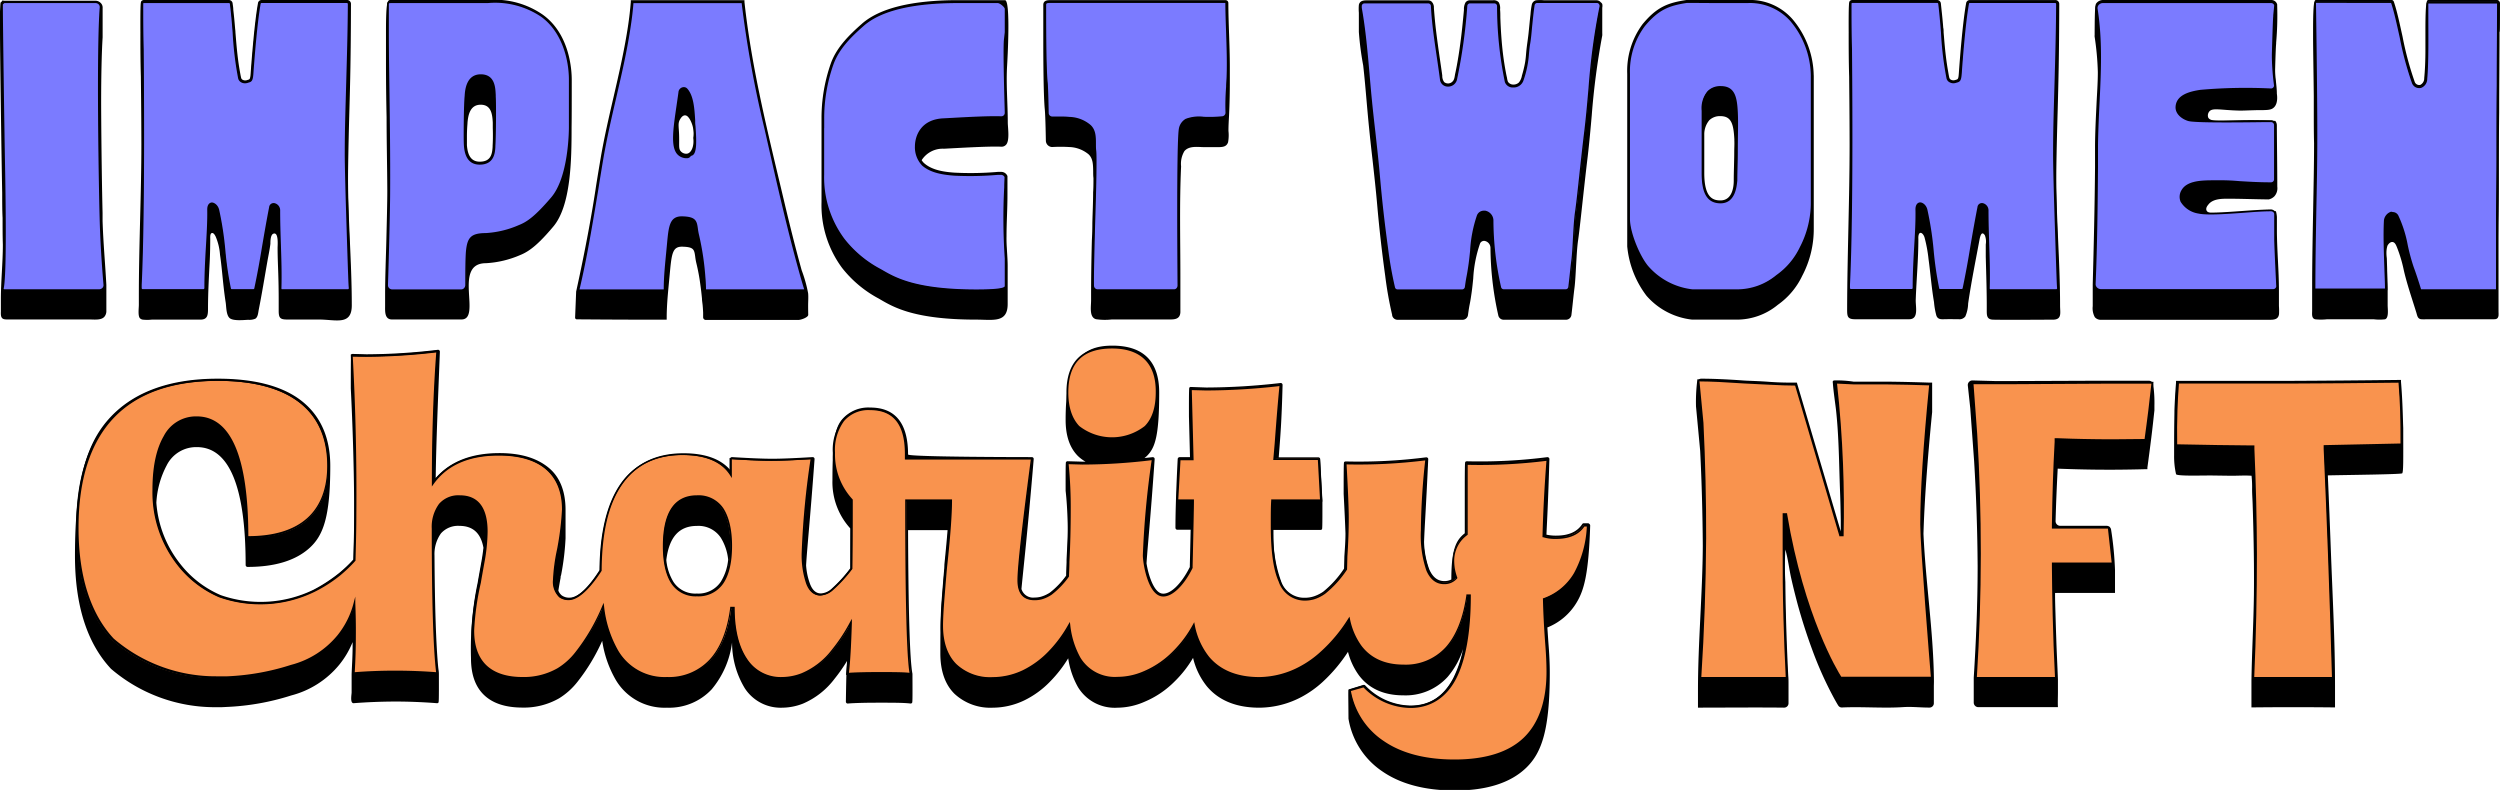 <?xml version="1.0" encoding="UTF-8"?> <svg xmlns="http://www.w3.org/2000/svg" viewBox="0 0 455.53 143.94"> <defs> <style>.cls-1{fill:#7b7bff;}.cls-2{fill:#f9934e;}</style> </defs> <g id="Layer_2" data-name="Layer 2"> <g id="Shadow_Line_1" data-name="Shadow Line 1"> <path d="M291.67.41a1,1,0,0,0-.75-.36c-.14,0-.28,0-.42,0h-9.14a7.3,7.3,0,0,0-1.48,0,1.06,1.06,0,0,0-.76.76,13,13,0,0,0-.24,1.77c-.14,1.19-.24,2.38-.37,3.57s-.31,2.2-.41,3.31c-.05.62-.1,1.24-.2,1.86a21,21,0,0,1-.59,2.46,2.71,2.71,0,0,1-.54,1.24,1.43,1.43,0,0,1-1,.39,1.15,1.15,0,0,1-1-.51,2.76,2.76,0,0,1-.17-.7c-.08-.33-.15-.67-.21-1-.21-1.1-.38-2.21-.52-3.32-.27-2.22-.41-4.45-.49-6.67,0-.5,0-1-.05-1.49a2.11,2.11,0,0,0-.25-1.31A1.24,1.24,0,0,0,272,.05h-3.19c-.32,0-.64,0-1,0a1,1,0,0,0-.77.39,2.52,2.52,0,0,0-.29,1.36c-.2,2.2-.42,4.4-.73,6.6-.15,1.12-.33,2.24-.53,3.35-.1.53-.2,1.07-.32,1.6s-.12,1.15-.51,1.51a1.12,1.12,0,0,1-1.51.1,1.89,1.89,0,0,1-.35-1.18c-.08-.61-.17-1.22-.26-1.83-.34-2.33-.68-4.67-.95-7-.13-1.17-.23-2.33-.32-3.5a1.47,1.47,0,0,0-.46-1.2,1.05,1.05,0,0,0-.58-.19c-.54,0-1.07,0-1.61,0h-9.38c-.68,0-1.47,0-1.64.84a8.54,8.54,0,0,0,0,1.43v3.5a55.16,55.16,0,0,0,.79,6.09c.25,2.2.44,4.4.63,6.61.14,1.59.28,3.17.44,4.75.19,1.94.41,3.88.63,5.81.3,2.73.62,5.55.86,8.34.36,4.14.85,8.45,1.45,12.81a66.92,66.92,0,0,0,1.27,7.15v.09a1,1,0,0,0,1,.79h11.82a1,1,0,0,0,1-.9c.15-1.1.22-1.5.31-1.94s.17-.88.33-2c.13-.89.22-1.8.31-2.69a23,23,0,0,1,1.21-6.27.79.79,0,0,1,.93-.56,1.3,1.3,0,0,1,1,1.23A57.74,57.74,0,0,0,273,57.43a1,1,0,0,0,1,.83h11.34a1,1,0,0,0,1-.93c.09-.71.16-1.42.24-2.14.1-.94.2-1.88.32-2.82s.2-2.48.28-3.95c.1-1.69.19-3.45.38-4.72.2-1.43.4-3.22.75-6.46.24-2.16.54-5,1-8.81.31-2.7.52-5.07.72-7.35a135.49,135.49,0,0,1,1.92-14.61,2.88,2.88,0,0,0,0-.42V1.4a1.68,1.68,0,0,0,0-.67A.92.92,0,0,0,291.67.41Z"></path> <path d="M455.53.65a.57.57,0,0,0-.16-.45A.5.5,0,0,0,455,0H442.47c-.29,0-.53.26-.53,5.57l0,2c0,.47,0,1,0,1.46,0,2-.08,3.85-.22,5.22a1.31,1.31,0,0,1-.72,1.22.87.87,0,0,1-1-.53,57.28,57.28,0,0,1-2.22-8.24c-.53-2.39-1-4.65-1.58-6.35a.53.53,0,0,0-.5-.38L422,0c-.29,0-.53.25-.53,5.57,0,0,0,.43,0,1.12,0,2,.08,6.21.13,10.8l0,2.5v.1c0,2.07,0,4.14.05,6,0,4.13-.1,8.32-.17,12.37-.09,4.72-.18,9.45-.18,14.17v4c0,.57-.14,1.38.56,1.55a9.73,9.73,0,0,0,2.09,0h8.63a8.29,8.29,0,0,0,2,0c.73-.22.48-1.91.48-2.56v-3c0-1.09-.05-2.19-.09-3.29,0-.75-.05-1.51-.08-2.27a5,5,0,0,1,.13-2.28c.18-.35.56-.77,1-.67s.64.72.79,1.09a25.12,25.12,0,0,1,1.2,4.08c.61,2.62,1.48,5.1,2.27,7.66.19.62.23,1.15.9,1.23a7.53,7.53,0,0,0,.95,0h12c.56,0,1,.06,1.13-.64a5.14,5.14,0,0,0,0-.68V54.25c0-.45,0-.89,0-1.34,0-2.5,0-5,0-7.5,0-4.23.06-8.59.06-11.36,0-4.51,0-9,.06-13.52,0-4.9.06-9.8.06-14.7C455.52,5.77,455.52,5.72,455.53.65Z"></path> <path d="M19,57.74a1.6,1.6,0,0,0,.38-1.12c0-.74,0-1.48,0-2.22s0-1.48,0-2.22v-.27c-.21-3.89-.57-7.76-.69-11.66,0-.39,0-.88,0-1.44-.1-4.05-.23-12.18-.26-20,0-4.93.1-9.35.27-12,0-.11,0-.23,0-5.33a1.17,1.17,0,0,0-.33-.92,1.38,1.38,0,0,0-1-.43H.7S.35,0,.35.24L.1.48A43.09,43.09,0,0,0,0,5.73C0,9.05.27,28.64.4,35.17c0,1.59,0,3.11.07,4.54,0,1.74,0,3.35.05,4.85,0,3.35-.36,6.69-.36,10v2.22a5.23,5.23,0,0,0,0,.56c.08.87.6.87,1.3.87h15C17.41,58.24,18.46,58.32,19,57.74Z"></path> <path d="M26,58.24a7.47,7.47,0,0,0,1.64,0c2.95,0,5.91,0,8.86,0,1.27,0,1.4-.76,1.4-1.92,0-2.89.16-5.75.31-8.64.07-1.37.09-2.74.1-4.11,0-.21-.07-1,.27-1.1s.59.39.71.62a10.33,10.33,0,0,1,.8,3.34c.22,1.49.36,3,.51,4.47s.3,2.81.52,4.2c.12.77.08,2.22.68,2.82s2.51.4,3.42.35a2.78,2.78,0,0,0,1.31-.2c.48-.32.51-1.1.61-1.6.58-2.92,1.06-5.86,1.57-8.79.19-1.08.43-2.16.56-3.26,0-.42,0-1.65.55-1.84,1-.37.75,2.23.76,2.62,0,1.54.07,3.08.12,4.61s.08,3.15.08,4.73v2.11c0,1.28.28,1.57,1.51,1.57H58.1c3.07,0,6,1.16,6-2.58,0-8.32-.79-16.62-.67-24.94.05-3.63.14-7.29.24-10.84.13-4.63.26-9.41.28-19.11A.71.71,0,0,0,63.29,0H47.63A.67.67,0,0,0,47,.62c-.63,3.49-1.14,10.1-1.33,12.79-.07,1-.17,1.05-.5,1.14l-.22.07a1,1,0,0,1-.73-.08.55.55,0,0,1-.29-.39c-.09-.39-.16-.79-.23-1.19-.3-1.67-.49-3.42-.65-5.23-.05-.6-.1-1.2-.15-1.82,0-.28-.05-.56-.07-.84-.09-1.09-.19-2.18-.32-3.27,0-.38-.07-.77-.12-1.15A.69.69,0,0,0,41.71,0H26.24a.65.65,0,0,0-.47.2c-.14.16-.21.37-.19,5.61a.85.85,0,0,1,0,.16c0,2.44,0,5,.09,8.07,0,.84.08,5.74.09,12.22,0,9.2-.46,18.41-.46,27.6v1.69c0,.61-.2,2,.2,2.44A.94.94,0,0,0,26,58.24Z"></path> <path d="M104.18,14.57c0-1.9-.38-8.39-5.3-11.91A15.4,15.4,0,0,0,88.88,0H71.14c-.54,0-.81.26-.81,5.77,0,1.85,0,3.69,0,5.53q0,5.06.11,10.09c0,4.4.11,8.9.13,13.4,0,2.11-.09,5.6-.17,8.88s-.23,6.75-.23,10.13v1.95c0,.93-.12,2.46,1.24,2.46H84.08c3.76,0-1.63-10.23,4.44-10.25a18.17,18.17,0,0,0,6.25-1.48c1.8-.72,3.44-2.11,6-5.14,3.28-3.81,3.38-12.23,3.38-18.18C104.18,21.33,104.18,18.6,104.18,14.57Zm-14.42,12,0,.17c-.08,1.37-.34,2.72-2.34,2.72-1.75,0-2.22-1.44-2.34-3a.45.45,0,0,1,0-.11c0-.52,0-1,0-1.5,0-1,.06-1.86.1-2.32v-.1c.12-1.56.51-3.35,2.41-3.35s2.12,1.69,2.2,3.27l0,.28c0,.16,0,.41,0,.72C89.84,24.69,89.8,25.93,89.76,26.58Z"></path> <path d="M147.25,55.67c0-.74.07-1.51,0-2.24a25.27,25.27,0,0,0-1.18-4.2c-1.15-4.15-2.19-8.32-3.18-12.51-2.84-12-5.91-24.08-7.24-36.36l0-.32H114.94l0,.33c-.11,1.36-.27,2.78-.48,4.19-.66,4.46-1.68,8.87-2.67,13.15-.86,3.72-1.75,7.56-2.4,11.43-.43,2.56-.73,4.37-.88,5.41-.62,4.06-1.67,10.08-3.53,18.58l-.19,4.73a.32.32,0,0,0,.32.33c1.37,0,7.07.07,16.37.06v-.34c0-2.43.27-4.89.49-7.27l.1-1.07c.33-3.56.55-4.67,2.31-4.62,2,.06,2.11.49,2.29,1.76a9.79,9.79,0,0,0,.21,1.22,36,36,0,0,1,.74,4c.11.76.2,1.57.29,2.48,0,.38.08.78.12,1.21s.07.9.09,1.35l0,.85a.49.49,0,0,0,.48.48c5.82,0,11.11,0,16.86,0,.48,0,1.82-.47,1.81-.94S147.25,56.22,147.25,55.67ZM125.2,28a1.3,1.3,0,0,1-1.12-.4c-.44-.45-.3-1-.33-2.44,0-2-.32-2.61.18-3.44.11-.18.41-.68.85-.7s.7.4.87.64a5.2,5.2,0,0,1,.67,3.47C126.52,26.72,125.93,27.88,125.2,28Z"></path> <path d="M153.44,48.82a21.07,21.07,0,0,0,6.73,5.61l.25.15c2.51,1.46,6.31,3.66,17.52,3.66,3,0,5.67.65,5.67-2.84V48.5c0-1.81-.25-3.61-.21-5.42,0-2.49.17-5,.17-7.46,0-1,0-1.92,0-3.48l0-.06a1.22,1.22,0,0,0-1.15-.76l-.6,0a57.7,57.7,0,0,1-7.87.14c-1.93-.13-4.1-.45-5.53-1.7a2.25,2.25,0,0,1-.48-.58A4.54,4.54,0,0,1,172,27.1l1.85-.1c2.51-.13,6.71-.36,8.59-.27a1.07,1.07,0,0,0,.83-.31c.77-.72.36-3.15.36-4.11,0-3.46-.33-6.92-.12-10.38.06-1,.68-11.9-.39-11.9h-8.52c-8.41,0-14.32,1.45-17.55,4.3-2.15,1.9-4.55,4.18-5.64,7.16a30,30,0,0,0-1.72,9.94s0,10.39,0,15.39A19.21,19.21,0,0,0,153.44,48.82Z"></path> <path d="M190.37,19.89c.14,1.49.19,5.65.2,5.7a1.17,1.17,0,0,0,1.15,1.2,25.44,25.44,0,0,1,3.06,0,5.79,5.79,0,0,1,3.55,1.31c.82.76.84,1.84.86,3.12,0,.41,0,.82.05,1.23,0,0,0,.05,0,.1,0,.79,0,1.63-.06,2.51,0,1.75-.09,3.65-.14,5.53q0,1.65-.09,3.21c-.08,3.23-.14,6.45-.14,9.68v1.26c0,1.12-.37,3.06.88,3.42a11,11,0,0,0,2.87.05h10.67c.94,0,1.79-.13,1.85-1.32,0-.42,0-.84,0-1.26V53.13c0-.94,0-1.88,0-2.82,0-6.66-.18-13.35.13-20a4.49,4.49,0,0,1,.6-2.77c.84-1,2.38-.75,3.53-.73.86,0,1.72,0,2.58,0s1.57-.06,1.85-.89a7.1,7.1,0,0,0,.07-2.06c0-1,.06-1.92.11-2.88.1-2.09.14-4.17.14-6.26V12.18c0-3.88-.26-7.76-.27-11.64a.51.51,0,0,0-.53-.51H191.23c-.75,0-1.13.29-1.13.86V7.43C190.1,11.16,190.14,17.52,190.37,19.89Z"></path> <path d="M330.48,13.74a16.22,16.22,0,0,0-3.87-10.25A10.3,10.3,0,0,0,318.43,0l-5.88,0c-4.72,0-5.19,0-5.26,0-3.43.52-5.4,1.28-8,4.41a14.3,14.3,0,0,0-2.79,9.05v.69h0v3h0v1.29c0,1.12,0,3.45,0,6.28V44.9a17.58,17.58,0,0,0,3.52,9,12.88,12.88,0,0,0,8.33,4.34h8a11.74,11.74,0,0,0,7.59-2.7,13.57,13.57,0,0,0,4.44-5.27,18.23,18.23,0,0,0,2.11-8.6v-.44h0v-1h0v-2h0v-1h0V13.74ZM316,27.63c0,1.79-.09,3.63-.09,5.29,0,1.08-.24,3.6-2.43,3.6-1.45,0-2.94-.59-2.94-5,0-2.26,0-4.81,0-7a4,4,0,0,1,.92-2.62,2.78,2.78,0,0,1,2-.74c2,0,2.41,1.37,2.56,4.25a1.93,1.93,0,0,0,0,.24C316.05,26.34,316,27,316,27.63Z"></path> <path d="M358.11,57.65a6.43,6.43,0,0,0,.51-2.35c.56-3.85,1.34-7.7,2.05-11.52.09-.48.34-1.9,1-.9a3.21,3.21,0,0,1,.16,1.66c0,.74,0,1.49,0,2.23.08,3.25.2,6.49.18,9.74,0,1,0,1.71,1.19,1.74,3.61.06,7.23,0,10.84,0,1.72,0,1.33-1.24,1.33-2.55,0-8.33-.78-16.64-.68-25,.05-3.63.15-7.29.25-10.84.12-4.63.26-9.41.28-19.11a.71.71,0,0,0-.67-.74H358.9a.67.67,0,0,0-.65.59c-.63,3.49-1.14,10.1-1.33,12.79-.07,1-.17,1.05-.49,1.14l-.23.07a1,1,0,0,1-.73-.08.6.6,0,0,1-.29-.39c-.09-.39-.15-.79-.22-1.19-.3-1.67-.5-3.42-.66-5.23-.05-.6-.1-1.2-.15-1.82,0-.28,0-.56-.07-.84-.08-1.09-.19-2.18-.31-3.27L353.65.65A.7.7,0,0,0,353,0H337.52a.63.63,0,0,0-.47.2c-.14.16-.22.37-.2,5.61a.81.81,0,0,1,0,.16c0,2.44,0,5,.09,8.07,0,.84.07,5.74.08,12.22,0,10-.42,20-.45,30,0,1.33,0,1.91,1.45,1.91,2.54,0,5.08,0,7.61,0,.75,0,1.49,0,2.24,0,1.79,0,1.16-2.25,1.2-3.54.13-3.69.48-7.38.48-11.09a2.81,2.81,0,0,1,0-.41c.1-1.18.88-.7,1.13.16a25.52,25.52,0,0,1,.72,3.9c.36,2.61.55,5.25,1,7.86a13.52,13.52,0,0,0,.43,2.45c.29.8,1,.67,1.71.66s1.54,0,2.31,0A1.32,1.32,0,0,0,358.11,57.65Z"></path> <path d="M415.25,55.75V52.92c0-3.59-.35-7.18-.37-10.77q0-1.29,0-2.58a4.64,4.64,0,0,0-.16-1,.28.28,0,0,1,0-.09c-2.52,0-9.41.53-11,.46-.56,0-1.47-.11-1.67-.61s.31-1,.39-1.12c.88-1.05,2.59-1,3.71-1,2,0,4.24.09,7.22.13a2.06,2.06,0,0,0,1.05-.57,2.2,2.2,0,0,0,.53-1.75c0-3.58-.06-7.17-.08-10.75,0-.13,0-.27,0-.4a1.26,1.26,0,0,0-.29-.84c-.83-.05-2.06-.11-3.54-.13-5.26-.07-8.23.58-8.69-.52a1.16,1.16,0,0,1,.16-1c.57-.82,2-.31,5.47-.23,1.14,0,.45,0,3.2-.08,2,0,2.64,0,3.15-.49.22-.2.78-.85.54-2.51,0-1.52-.36-3.06-.31-4.57.05-1.9.12-4,.18-4.52l0-.18A57.33,57.33,0,0,0,414.93,1a.58.58,0,0,0,0-.1V.81A1.1,1.1,0,0,0,413.84,0H383.2A1.55,1.55,0,0,0,382,.57c-.21.24-.32.54-.33,5.83a1.09,1.09,0,0,0,0,.31,51.22,51.22,0,0,1,.58,6.42c0,2-.15,3.91-.24,5.84-.12,2.49-.25,5.05-.27,7.57l0,3.94c-.06,7.11-.23,14.2-.42,21.31v4a3.38,3.38,0,0,0,.38,2,1.41,1.41,0,0,0,1.16.48c5.57,0,11.14,0,16.71,0h13.86c.83,0,1.74,0,1.84-1.09A13.26,13.26,0,0,0,415.25,55.75Z"></path> </g> <g id="Fill_Line_1" data-name="Fill Line 1"> <path class="cls-1" d="M.7.38H17.36a.94.94,0,0,1,1,1c-.63,8.21-.13,34.31,0,38.91.11,3.89.37,7.78.69,11.65a.94.94,0,0,1-1,1H.83a.33.33,0,0,1-.33-.37c.6-3,.33-17.92.25-22.36C.62,23.63.35,4,.35.73L.7.39Z"></path> <path class="cls-1" d="M63.76,52.5a.36.36,0,0,1-.31.39h-12a.37.37,0,0,1-.32-.41c.14-4.68-.22-9-.22-14.09,0-1.13-1.43-1.72-1.65-.58-1.11,5.63-1.67,9.86-2.71,14.78a.33.33,0,0,1-.31.3h-4a.33.33,0,0,1-.3-.29c-1-4.56-1-9.68-2.15-14.32-.38-1.5-1.86-1.63-1.83-.09.09,4.13-.6,10.06-.51,14.3a.37.37,0,0,1-.32.4H26a.37.37,0,0,1-.32-.39v-.56c.67-13.85.43-40.29.37-42.87S25.93,3.69,25.93,1a1.48,1.48,0,0,0,0-.21.36.36,0,0,1,.32-.41H41.71A.33.33,0,0,1,42,.7c.59,4.58.61,9.37,1.55,13.53A1.13,1.13,0,0,0,45,15c.59-.19.87-.06,1-1.52S46.63,4.5,47.32.68a.33.33,0,0,1,.31-.3H63.29a.37.37,0,0,1,.32.39c0,9-.48,17.94-.55,26.92C63,32.28,63.76,52.51,63.76,52.5Z"></path> <path class="cls-1" d="M103.83,23.19c0,3-.54,9.77-3.29,13s-4.3,4.4-5.9,5a17.53,17.53,0,0,1-6.12,1.46c-2.67,0-3.21.79-3.44,3.15A59.08,59.08,0,0,0,85,51.88a1,1,0,0,1-.89,1H71.44a.94.94,0,0,1-.89-1s.38-12.66.4-17.36c0-9.41-.17-18.81-.25-28.22,0-1.85,0-3.69,0-5.53,0-.33.12-.42.46-.42h17c2.22,0,6.4-.42,10.53,2.55s5.15,8.4,5.15,11.63S103.82,21.06,103.83,23.19ZM87.61,13.7c-2.56,0-2.7,2.87-2.77,3.77-.12,1.47-.22,7-.17,8.27s.1,4.08,2.73,4.08S90,27.59,90.1,26.6c.13-1.74.17-7.76.08-9S90.17,13.7,87.61,13.7Z"></path> <path class="cls-1" d="M146.78,52.89h-18.3c0-.74,0-1.5-.11-2.24a50.92,50.92,0,0,0-1.17-7.81c-.5-2.06.15-3.15-2.83-3.25-2.18-.06-2.35,1.53-2.67,4.95-.25,2.78-.54,5.56-.59,8.36H105.38c1.9-7.75,3-15.77,4.33-23.7,1.39-8.3,3.85-16.24,5.07-24.59.21-1.4.37-2.81.48-4.22h20a201.78,201.78,0,0,0,4.19,23.09c1.89,8.31,3.73,16.66,6,24.84C145.87,49.86,146.31,51.38,146.78,52.89ZM125.13,28.66h.13c.27,0,.45-.39.72-.45,1-.25.65-3.9.52-6s-.24-4.67-1.41-5.95a.77.77,0,0,0-1.3.57C122.85,23.65,121.66,28.53,125.13,28.66Z"></path> <path class="cls-1" d="M183.26,47.06v5c0,.44-.81.79-5.32.79-11.51,0-15.12-2.33-17.6-3.76a20.91,20.91,0,0,1-6.61-5.51A18.92,18.92,0,0,1,150,31.82v-10s0,3.58,0-.11a29.81,29.81,0,0,1,1.69-10.06c1-2.79,3.26-5,5.56-7C161,1.3,167.81.45,174.55.42l7.24,0c.48,0,1.47.81,1.47,1.25V5.92c-.06.44-.11.88-.16,1.32-.2,2.06.16,13.35.16,13.35a.8.8,0,0,1-.84.79c-2.47-.12-8.79.3-10.46.37-4.41.18-5.09,3.62-5.07,4.95a4.69,4.69,0,0,0,1.27,3.37c1.39,1.22,3.41,1.62,5.74,1.78a64.58,64.58,0,0,0,8.49-.18.86.86,0,0,1,.82.53C183.16,34.84,182.76,42.89,183.26,47.06Z"></path> <path class="cls-1" d="M223.68,14c-.08,2.08-.28,4.29-.19,6.44a.87.87,0,0,1-.7.89c-2.88.34-5.53-.25-6.67.46A2.39,2.39,0,0,0,215,23.5c-.48,2.82-.28,27.23-.25,28.52a.82.82,0,0,1-.78.87H200a.82.82,0,0,1-.78-.83c-.12-3.54.64-22.32.4-24.54-.17-1.7.22-3.5-1-4.64a6,6,0,0,0-3.75-1.41,26.17,26.17,0,0,0-3.11,0,.83.83,0,0,1-.79-.85h0c0-.07,0-4.21-.19-5.72-.3-3.14-.27-13.52-.27-14s.37-.51.78-.51h32.05s.18,0,.18.16C223.48,5,223.86,9.54,223.68,14Z"></path> <path class="cls-1" d="M280.08.4h10.85a.69.69,0,0,1,.62.86c-1.69,8.31-1.71,13.69-2.66,22.13-1.09,9.68-1.39,12.9-1.73,15.26s-.38,6.31-.66,8.68c-.2,1.66-.36,3.31-.55,5a.67.67,0,0,1-.64.62H274a.66.66,0,0,1-.63-.55,56.8,56.8,0,0,1-1.4-12.2c0-1.44-2.05-2.31-2.65-.79-1.13,2.82-1.1,6-1.55,9-.32,2.23-.35,1.77-.64,3.9a.67.67,0,0,1-.64.6H254.64a.66.66,0,0,1-.62-.52h0a69.48,69.48,0,0,1-1.27-7.2q-.88-6.37-1.45-12.79c-.41-4.74-1-9.43-1.5-14.16C249.24,12.63,249,7,248,1.43a.66.66,0,0,1,0-.14V1.1a.67.67,0,0,1,.64-.7h11.68a.68.68,0,0,1,.64.66c.27,4.49,1,8.93,1.65,13.38.21,1.58,2.43,1.42,2.75,0A98.88,98.88,0,0,0,267.19,1a.67.67,0,0,1,.63-.64h4.5a.67.67,0,0,1,.63.68,68.27,68.27,0,0,0,1.42,13.78c.28,1.16,2.54,1.35,3.06-.27,1.12-3.49.86-4.35,1.18-6.44.36-2.37.47-4.79.83-7.17a.68.68,0,0,1,.64-.59Z"></path> <path class="cls-1" d="M330.13,36.68a17.86,17.86,0,0,1-2.06,8.44,13.29,13.29,0,0,1-4.33,5.14c-2.07,1.45-3.87,2.63-7.39,2.63-.92,0-7.73,0-8,0a12.54,12.54,0,0,1-8.09-4.21,17.36,17.36,0,0,1-3.43-8.79c0-2.62,0-22.37,0-26.41a13.78,13.78,0,0,1,2.7-8.83c2.57-3.07,4.5-3.79,7.8-4.29.11,0,8,0,11.09,0a10,10,0,0,1,7.92,3.34,16,16,0,0,1,3.78,10Zm-16.63.19c2.42,0,2.78-2.66,2.78-4,0-4.15.29-9.41.12-12.46-.13-2.62-.48-4.59-2.9-4.59-3.11,0-3.36,2.93-3.34,4.3,0,1.62,0,7.11,0,11.38S311.62,36.87,313.5,36.87Z"></path> <path class="cls-1" d="M375,52.5a.37.37,0,0,1-.32.39h-12a.36.36,0,0,1-.32-.41c.13-4.68-.22-9-.23-14.09,0-1.13-1.42-1.72-1.65-.58-1.11,5.63-1.67,9.86-2.7,14.78a.35.35,0,0,1-.31.3h-4a.34.34,0,0,1-.31-.29c-1-4.56-1-9.68-2.15-14.32-.37-1.5-1.86-1.63-1.82-.09.09,4.13-.6,10.06-.52,14.3a.36.36,0,0,1-.32.4H337.25a.36.36,0,0,1-.32-.39v-.56c.66-13.85.42-40.29.37-42.87s-.09-5.38-.09-8.07a1.48,1.48,0,0,0,0-.21.36.36,0,0,1,.32-.41H353a.34.34,0,0,1,.32.32c.59,4.58.61,9.37,1.54,13.53a1.15,1.15,0,0,0,1.47.72c.59-.19.86-.06,1-1.52S357.91,4.5,358.6.68a.32.32,0,0,1,.3-.3h15.67a.37.37,0,0,1,.32.39c0,9-.48,17.94-.56,26.92C374.3,32.28,375,52.51,375,52.5Z"></path> <path class="cls-1" d="M414.54,43.67c0,1.56.36,8.54.36,8.54a.71.71,0,0,1-.74.68H382.82a1.13,1.13,0,0,1-1.18-1.12c.37-8.4.38-16.82.47-25.23S383.34,9.91,382,1.65h0A1.12,1.12,0,0,1,383.19.38h30.65a.75.75,0,0,1,.73.53h0c0,.1-.09,1.19-.18,2.06s-.22,5.86-.27,7.53a49.27,49.27,0,0,0,.4,5.14.71.71,0,0,1-.74.68,96.26,96.26,0,0,0-12.84.25c-1.8.24-4.18.81-4.36,2.82-.12,1.25,1,2.12,2.19,2.49,1.35.43,13.78.19,15,.19a.71.71,0,0,1,.75.69v6.94c0,1.22,0,1.94,0,3a.71.71,0,0,1-.74.68c-4.25,0-7.58-.45-9.65-.34-1.89.1-5.41-.24-6.51,1.72s1,3.6,2.93,4c2.34.5,8.5-.3,13.21-.41a.72.72,0,0,1,.77.68C414.52,40.52,414.52,42.35,414.54,43.67Z"></path> <path class="cls-1" d="M455,52.66a.19.19,0,0,1-.18.23H441.12a.18.18,0,0,1-.17-.14c-.42-1.36-.85-2.71-1.34-4-1-2.82-1.52-7.16-2.79-9.36-.67-1.15-2.16-.3-2.24,1.11-.17,3.53.14,8.61.2,12.21a.2.2,0,0,1-.18.22l-12.69,0a.2.2,0,0,1-.18-.22c0-9.17.34-18.33.35-27.5,0-7.87-.23-24.56-.23-24.56A.2.2,0,0,1,422,.35l13.66,0a.18.18,0,0,1,.16.14c1.27,3.87,2.3,10.94,3.81,14.62a1.23,1.23,0,0,0,1.48.72,1.61,1.61,0,0,0,1-1.52c.35-3.49.21-10.1.19-13.74a.2.2,0,0,1,.18-.22H455a.21.21,0,0,1,.18.24,1.48,1.48,0,0,0,0,.21c0,9.41-.11,18.81-.12,28.22C455.05,35.72,454.86,51.53,455,52.66Z"></path> </g> <g id="stroke_line_1" data-name="stroke line 1"> <path d="M18.05,53.06H.83a.54.54,0,0,1-.4-.18.52.52,0,0,1-.1-.4c.4-2,.48-9.47.24-22.32C.45,23.64.17,4.05.17.73V.65L.23.6.53.31V.22H17.36a1.18,1.18,0,0,1,.87.37,1,1,0,0,1,.29.78c-.62,7.94-.17,33.17,0,38.9.1,3.49.32,7.29.69,11.63a1.06,1.06,0,0,1-.28.79A1.19,1.19,0,0,1,18.05,53.06ZM.52.8c0,3.53.28,22.88.4,29.36C1.16,43,1.08,50.57.68,52.55a.14.14,0,0,0,0,.1.16.16,0,0,0,.13.06H18.05a.86.86,0,0,0,.62-.26.71.71,0,0,0,.19-.53c-.37-4.34-.59-8.16-.69-11.65-.17-5.74-.62-31,0-38.93A.72.72,0,0,0,18,.82a.84.84,0,0,0-.62-.26H.78Z"></path> <path d="M63.45,53.06h-12a.44.44,0,0,1-.33-.15.56.56,0,0,1-.16-.43c.08-2.69,0-5.24-.1-7.93-.06-2-.13-4-.13-6.16a1,1,0,0,0-.79-1c-.29,0-.45.14-.51.47-.51,2.6-.91,4.9-1.29,7.12-.44,2.58-.86,5-1.42,7.67a.51.51,0,0,1-.48.43h-4a.5.5,0,0,1-.47-.42,61.58,61.58,0,0,1-1-6.86,61.56,61.56,0,0,0-1.14-7.46c-.19-.74-.67-1.09-1-1s-.49.39-.48.92c0,2.07-.11,4.65-.26,7.13s-.3,5.06-.26,7.17a.53.53,0,0,1-.49.57H26a.53.53,0,0,1-.49-.56V52c.67-14.13.41-40.84.37-42.9C25.79,6,25.76,3.44,25.76,1a1.09,1.09,0,0,0,0-.18A.64.64,0,0,1,25.9.35.45.45,0,0,1,26.24.2H41.71a.52.52,0,0,1,.49.48c.22,1.73.36,3.52.5,5.25a60.65,60.65,0,0,0,1,8.26.72.72,0,0,0,.37.5,1.2,1.2,0,0,0,.87.1l.22-.07c.39-.1.54-.15.62-1.3.19-2.68.7-9.29,1.33-12.77a.5.5,0,0,1,.48-.44H63.29a.53.53,0,0,1,.49.56c0,4.7-.15,9.48-.28,14.1-.11,4.2-.23,8.54-.27,12.82,0,4.57.7,24.62.71,24.81h0A.53.53,0,0,1,63.45,53.06ZM49.86,37h.08a1.34,1.34,0,0,1,1.11,1.37c0,2.16.07,4.19.13,6.15.09,2.7.18,5.25.1,8a.22.22,0,0,0,.06.18.1.1,0,0,0,.08,0h12c.06,0,.14-.09.14-.21h0c-.07-.44-.13-2.3-.4-10.68-.16-5.14-.36-11.76-.34-14.13,0-4.28.16-8.63.27-12.83.13-4.62.27-9.39.29-14.09,0-.12-.08-.21-.15-.21H47.63c-.07,0-.12.06-.14.15-.62,3.46-1.13,10.06-1.32,12.74-.09,1.28-.31,1.46-.88,1.61l-.2.06A1.45,1.45,0,0,1,43.94,15a1.1,1.1,0,0,1-.55-.73,61.42,61.42,0,0,1-1-8.31c-.13-1.72-.28-3.5-.5-5.23,0-.08-.07-.17-.14-.17H26.24a.09.09,0,0,0-.08,0,.22.22,0,0,0-.06.19,1.48,1.48,0,0,1,0,.22c0,2.44,0,5,.09,8.06,0,2.06.3,28.78-.37,42.89v.55c0,.12.07.21.14.21H37.1c.08,0,.14-.1.14-.22,0-2.12.11-4.69.26-7.19s.3-5,.26-7.11c0-.85.39-1.21.78-1.26s1.15.36,1.39,1.31a58.48,58.48,0,0,1,1.14,7.5,60.53,60.53,0,0,0,1,6.82c0,.09.07.15.13.15h4c.07,0,.12-.06.14-.15.56-2.65,1-5.09,1.42-7.66.38-2.22.77-4.52,1.28-7.13A.82.82,0,0,1,49.86,37Z"></path> <path d="M84.07,53.08H71.44a1.12,1.12,0,0,1-1.07-1.16c0-.13.38-12.72.4-17.36,0-6.05,0-12.19-.13-18.13,0-3.37-.09-6.73-.11-10.09,0-1.85,0-3.68,0-5.53,0-.53.34-.59.64-.59H88.88a15.34,15.34,0,0,1,9.9,2.59c4.84,3.47,5.22,9.89,5.22,11.77,0,3.23,0,6.49,0,8.62h0c0,.95-.09,9.31-3.34,13.08-2.57,3-4.19,4.38-6,5.08a17.88,17.88,0,0,1-6.18,1.47c-2.56,0-3,.72-3.27,3-.14,1.47-.17,4.22-.12,6.06a1.2,1.2,0,0,1-.34.89A1,1,0,0,1,84.07,53.08ZM71.14.57c-.28,0-.29.05-.29.24q0,2.76,0,5.52c0,3.37.07,6.73.11,10.09.08,5.95.16,12.09.13,18.14,0,4.65-.39,17.24-.4,17.36a.77.77,0,0,0,.72.81H84.07a.68.68,0,0,0,.47-.21.84.84,0,0,0,.24-.63c0-1.85,0-4.62.12-6.1.25-2.44.83-3.31,3.61-3.32A17.52,17.52,0,0,0,94.57,41c1.46-.57,2.94-1.61,5.84-5,3.16-3.67,3.25-11.92,3.25-12.85h0c0-2.13,0-5.39,0-8.62,0-3.79-1.33-8.81-5.08-11.49A15,15,0,0,0,88.89.56H71.14ZM87.4,30c-2.78,0-2.87-2.95-2.9-4.21s0-6.86.17-8.33v-.09c.07-.95.29-3.83,2.93-3.83s2.66,2.54,2.73,3.76v.27c.09,1.25.06,7.24-.07,9.05v.17C90.2,27.82,90.06,30,87.4,30Zm.21-16.11c-2.31,0-2.51,2.55-2.59,3.51v.09c-.13,1.47-.22,7-.18,8.26s.12,3.9,2.56,3.9,2.45-1.81,2.52-2.89v-.16c.13-1.77.16-7.8.07-9v-.28C89.9,15.65,89.64,13.88,87.61,13.88Z"></path> <path d="M121.28,53.08H105.15l.06-.22c1.47-6,2.47-12.23,3.45-18.28q.44-2.71.88-5.41c.65-3.86,1.54-7.71,2.4-11.43,1-4.27,2-8.7,2.67-13.16.21-1.42.37-2.83.48-4.2V.22h20.35l0,.15a204,204,0,0,0,4.19,23.07l.75,3.31c1.61,7.1,3.28,14.44,5.21,21.52.47,1.71.9,3.21,1.33,4.57l.07.23H128.31l0-.68c0-.57,0-1.16-.1-1.72A49.42,49.42,0,0,0,127,42.88a9,9,0,0,1-.21-1.2c-.18-1.26-.26-1.84-2.46-1.91h-.13c-1.82,0-2,1.26-2.35,4.78l-.1,1.07c-.22,2.38-.45,4.84-.49,7.29Zm-15.68-.35h15.34c0-2.4.27-4.81.49-7.15l.1-1.06c.31-3.34.47-5.17,2.84-5.1s2.6.77,2.79,2.21a10.46,10.46,0,0,0,.21,1.17,50.09,50.09,0,0,1,1.17,7.83c.06.58.08,1.18.1,1.75v.34h17.89c-.4-1.31-.81-2.74-1.25-4.36-1.94-7.09-3.61-14.43-5.22-21.53l-.75-3.31A201.87,201.87,0,0,1,135.14.57H115.42c-.1,1.33-.26,2.69-.47,4.06-.65,4.48-1.68,8.91-2.67,13.19-.86,3.71-1.75,7.55-2.4,11.41q-.45,2.7-.88,5.41C108,40.62,107,46.8,105.6,52.73Zm19.53-23.9h0a2.26,2.26,0,0,1-1.76-.77c-1.18-1.41-.72-4.54-.09-8.86.11-.76.23-1.56.34-2.38a1,1,0,0,1,.7-.9.85.85,0,0,1,.91.23c1.16,1.27,1.31,3.66,1.44,5.76v.3q0,.36.06.78c.2,2.9.27,5.14-.71,5.38-.07,0-.16.1-.24.18a.75.75,0,0,1-.48.27h-.17Zm-.55-12.61-.17,0a.7.7,0,0,0-.45.61c-.11.83-.23,1.63-.34,2.39-.6,4.08-1.07,7.29,0,8.58a1.94,1.94,0,0,0,1.51.65h.15c.08,0,.16-.08.25-.17a1,1,0,0,1,.41-.27c.77-.19.56-3.21.44-5q0-.42-.06-.78v-.3c-.13-2-.27-4.36-1.34-5.54A.52.52,0,0,0,124.58,16.22Z"></path> <path d="M177.94,53.07c-11.17,0-14.94-2.19-17.43-3.64l-.26-.15a21.07,21.07,0,0,1-6.67-5.56,19.1,19.1,0,0,1-3.76-11.9V21.6a29.81,29.81,0,0,1,1.71-10c1.08-2.94,3.46-5.2,5.6-7.09,3.2-2.82,9.06-4.25,17.43-4.25h7.33l.72.35c.43.3.81.74.81,1.07V5.92c-.05.46-.11.9-.15,1.34-.21,2,.15,13.21.15,13.32a1,1,0,0,1-1,1c-1.88-.1-6.08.13-8.6.27l-1.85.09c-4.82.21-4.9,4.31-4.9,4.78a4.43,4.43,0,0,0,1.21,3.23c1.48,1.29,3.68,1.61,5.64,1.75a57.62,57.62,0,0,0,7.89-.15l.59,0a1,1,0,0,1,1,.64v.07c0,.47,0,1.12-.06,1.9a109.12,109.12,0,0,0,.1,12.93V52.1C183.43,52.71,182.53,53.07,177.94,53.07ZM150.17,23.32v8.5a18.75,18.75,0,0,0,3.7,11.7A20.49,20.49,0,0,0,160.43,49l.25.14c2.47,1.44,6.19,3.6,17.26,3.6,3.41,0,5.14-.21,5.14-.62v-5a107.73,107.73,0,0,1-.1-13c0-.76.05-1.39.06-1.86a.71.71,0,0,0-.65-.4l-.57,0a58.15,58.15,0,0,1-7.93.15c-2-.15-4.3-.48-5.85-1.83a4.81,4.81,0,0,1-1.33-3.5c0-1.82,1-4.95,5.24-5.12l1.84-.1c2.53-.14,6.74-.36,8.64-.27a.62.62,0,0,0,.46-.17.64.64,0,0,0,.19-.45c0-.46-.36-11.32-.15-13.37l.15-1.32V1.63c0-.33-.89-1.07-1.29-1.07h-7.22c-8.28,0-14.07,1.4-17.2,4.16-2.11,1.86-4.45,4.08-5.5,7a29.52,29.52,0,0,0-1.69,10v1.65Z"></path> <path d="M214,53.06H200a1,1,0,0,1-1-1c0-1.63.08-6.4.21-11.44.16-5.85.33-11.9.2-13.09,0-.44,0-.89-.06-1.32,0-1.24,0-2.41-.92-3.21a5.89,5.89,0,0,0-3.65-1.36,21.65,21.65,0,0,0-3.08,0h0a1,1,0,0,1-1-1c0-.05-.05-4.2-.2-5.71-.26-2.7-.27-10.58-.26-13.85V.89c0-.68.69-.68.95-.68h32.05a.34.34,0,0,1,.35.33c0,1.79.07,3.6.14,5.35.09,2.67.19,5.43.09,8.14h0c0,.6-.06,1.2-.09,1.81-.08,1.52-.17,3.09-.11,4.63a1,1,0,0,1-.85,1.06,23,23,0,0,1-3.47.1,6.89,6.89,0,0,0-3.13.33,2.25,2.25,0,0,0-1.05,1.56c-.47,2.81-.27,27.3-.24,28.49a1.12,1.12,0,0,1-.3.77A.92.92,0,0,1,214,53.06ZM193,21.23c.53,0,1.17,0,1.83.07a6.21,6.21,0,0,1,3.86,1.45c1,.9,1,2.2,1,3.46,0,.43,0,.87.06,1.29.13,1.21,0,7.28-.2,13.14-.13,5-.26,9.79-.21,11.41a.67.67,0,0,0,.61.66h14a.55.55,0,0,0,.41-.18.73.73,0,0,0,.2-.51c0-1.19-.23-25.73.24-28.55a2.58,2.58,0,0,1,1.22-1.8,6.77,6.77,0,0,1,3.32-.39,23.69,23.69,0,0,0,3.42-.1.66.66,0,0,0,.54-.7c-.06-1.55,0-3.13.11-4.66,0-.61.07-1.21.09-1.8h0c.1-2.7,0-5.45-.09-8.11-.06-1.76-.13-3.58-.14-5.37l-32.05,0c-.51,0-.6.12-.6.33V1c0,2.54,0,11.05.26,13.8.15,1.54.2,5.7.2,5.74a.66.66,0,0,0,.6.69S192.23,21.23,193,21.23Z"></path> <path d="M285.31,53.08H274a.83.83,0,0,1-.8-.69,56.43,56.43,0,0,1-1.4-12.23,1.51,1.51,0,0,0-1.2-1.4,1,1,0,0,0-1.12.67,23.21,23.21,0,0,0-1.22,6.32c-.09.89-.18,1.8-.31,2.69-.16,1.07-.25,1.54-.33,1.94s-.17.86-.32,1.95a.83.83,0,0,1-.81.75H254.64a.82.82,0,0,1-.79-.65v0a66.26,66.26,0,0,1-1.27-7.18c-.61-4.35-1.09-8.66-1.46-12.8-.23-2.79-.55-5.61-.86-8.34-.22-1.9-.44-3.87-.63-5.81-.16-1.58-.3-3.19-.43-4.75-.35-4-.7-8.07-1.41-12a1,1,0,0,1,0-.17V1.1a.84.84,0,0,1,.81-.87h11.68a.85.85,0,0,1,.81.82c.2,3.31.68,6.64,1.15,9.86.17,1.17.34,2.34.5,3.5a1.06,1.06,0,0,0,1,1h.06a1.31,1.31,0,0,0,1.3-1A100.61,100.61,0,0,0,267,1a.83.83,0,0,1,.8-.79h4.5a.83.83,0,0,1,.8.85,69.49,69.49,0,0,0,1.42,13.74,1.17,1.17,0,0,0,1.17.77,1.5,1.5,0,0,0,1.55-1.06,18.67,18.67,0,0,0,1-4.8c0-.49.08-1,.18-1.61.18-1.18.3-2.39.41-3.57s.24-2.4.42-3.59a.85.85,0,0,1,.81-.74h10.85a.79.79,0,0,1,.61.29.93.93,0,0,1,.18.77,120.33,120.33,0,0,0-2,14.77c-.2,2.29-.41,4.65-.71,7.35-.43,3.83-.74,6.65-1,8.81-.36,3.24-.55,5-.76,6.45s-.28,3-.37,4.74c-.08,1.47-.16,2.86-.29,3.94s-.21,1.88-.31,2.82l-.24,2.14A.83.83,0,0,1,285.31,53.08ZM270.36,38.39l.28,0a1.84,1.84,0,0,1,1.48,1.74,55.86,55.86,0,0,0,1.39,12.16.5.5,0,0,0,.46.42h11.34a.48.48,0,0,0,.46-.46c.09-.72.16-1.43.24-2.14.1-.94.2-1.89.32-2.83s.2-2.45.28-3.92c.09-1.7.19-3.47.38-4.77s.4-3.2.75-6.44c.23-2.16.54-5,1-8.81.31-2.69.51-5.06.71-7.34a119.37,119.37,0,0,1,2-14.81.56.56,0,0,0-.11-.47.44.44,0,0,0-.34-.17H280a.5.5,0,0,0-.38.43c-.18,1.18-.3,2.4-.42,3.57S279,7,278.78,8.17c-.09.6-.13,1.11-.18,1.59a18.45,18.45,0,0,1-1,4.88,1.87,1.87,0,0,1-1.83,1.3h-.07a1.51,1.51,0,0,1-1.5-1,68.77,68.77,0,0,1-1.42-13.81.49.49,0,0,0-.46-.51h-4.5a.49.49,0,0,0-.46.47,99.32,99.32,0,0,1-1.88,13.42,1.66,1.66,0,0,1-1.71,1.27,1.43,1.43,0,0,1-1.39-1.28c-.15-1.17-.32-2.33-.49-3.5-.47-3.23-1-6.57-1.16-9.89a.49.49,0,0,0-.46-.49H248.59a.49.49,0,0,0-.46.52v.29c.72,4,1.07,8.11,1.42,12.08.13,1.56.27,3.17.43,4.75.19,1.94.41,3.9.63,5.8.3,2.73.62,5.56.86,8.35.36,4.14.85,8.44,1.45,12.79a68.47,68.47,0,0,0,1.27,7.18v0a.47.47,0,0,0,.44.35h11.82a.51.51,0,0,0,.47-.45c.15-1.11.23-1.53.32-2s.16-.86.32-1.94c.13-.87.22-1.78.31-2.66a24,24,0,0,1,1.24-6.42A1.33,1.33,0,0,1,270.36,38.39Z"></path> <path d="M310.34,53.08h-2a12.92,12.92,0,0,1-8.21-4.28,17.41,17.41,0,0,1-3.47-8.9c0-1.17,0-5.75,0-10.82,0-6.3,0-13.36,0-15.59a14.08,14.08,0,0,1,2.75-8.94C302,1.45,303.93.7,307.32.19c.06,0,1.17,0,5.23,0l5.88,0a10.19,10.19,0,0,1,8.05,3.39,16.08,16.08,0,0,1,3.82,10.13c0,1.77,0,6.6,0,11.43V36.68a18.13,18.13,0,0,1-2.08,8.52,13.51,13.51,0,0,1-4.39,5.21,11.5,11.5,0,0,1-7.49,2.66h-6ZM308,.53h-.61c-3.28.5-5.18,1.23-7.68,4.23A13.82,13.82,0,0,0,297,13.48c0,2.23,0,9.29,0,15.59V39.89c0,2.55,1.9,7,3.39,8.67a12.55,12.55,0,0,0,8,4.16h8a11.19,11.19,0,0,0,7.29-2.6,13.1,13.1,0,0,0,4.27-5.07,17.51,17.51,0,0,0,2-8.37c0-1.8,0-6.66,0-11.52V13.73a15.7,15.7,0,0,0-3.73-9.89A9.83,9.83,0,0,0,318.43.56l-5.88,0Zm5.53,36.52c-2.4,0-3.47-1.7-3.47-5.51,0-4.33,0-9.8,0-11.37a4.85,4.85,0,0,1,1.1-3.58,3.22,3.22,0,0,1,2.41-.9c2.62,0,2.94,2.15,3.08,4.75.1,1.84,0,4.45,0,7.2,0,1.78-.09,3.62-.09,5.27C316.45,33.88,316.24,37.05,313.5,37.05Zm0-21a2.92,2.92,0,0,0-2.16.79,4.55,4.55,0,0,0-1,3.33c0,1.57,0,7.05,0,11.38,0,4.57,1.67,5.16,3.12,5.16,2.41,0,2.6-2.9,2.6-3.79,0-1.65,0-3.49.09-5.27.07-2.76.14-5.35,0-7.18C316.08,17.53,315.61,16,313.5,16Z"></path> <path d="M374.72,53.06h-12a.44.44,0,0,1-.33-.15.6.6,0,0,1-.16-.43c.08-2.69,0-5.24-.09-7.93-.06-2-.13-4-.13-6.16a1,1,0,0,0-.8-1h-.05c-.23,0-.4.16-.46.47-.51,2.6-.9,4.9-1.28,7.12-.45,2.58-.86,5-1.42,7.67a.51.51,0,0,1-.48.43h-4a.5.5,0,0,1-.48-.42,61.58,61.58,0,0,1-1-6.86,57.87,57.87,0,0,0-1.14-7.46c-.18-.74-.68-1.09-1-1s-.49.39-.48.92c.05,2.07-.1,4.65-.25,7.13s-.3,5.06-.26,7.17a.53.53,0,0,1-.5.57H337.25a.53.53,0,0,1-.5-.56V52c.68-14.13.42-40.84.37-42.9C337.06,6,337,3.44,337,1V.82a.63.63,0,0,1,.14-.47.49.49,0,0,1,.35-.15H353a.52.52,0,0,1,.49.48c.23,1.73.37,3.52.51,5.25a59.16,59.16,0,0,0,1,8.26.76.76,0,0,0,.38.5,1.2,1.2,0,0,0,.87.1l.21-.07c.4-.1.55-.15.63-1.3.19-2.68.7-9.29,1.32-12.77a.5.5,0,0,1,.48-.44h15.67a.53.53,0,0,1,.49.56c0,4.7-.15,9.48-.28,14.1-.12,4.2-.24,8.54-.27,12.82,0,4.57.7,24.62.7,24.81h0A.53.53,0,0,1,374.72,53.06ZM361.13,37h.09a1.35,1.35,0,0,1,1.11,1.37c0,2.16.07,4.19.13,6.15.09,2.7.17,5.25.09,8a.26.26,0,0,0,.06.18.12.12,0,0,0,.08,0h12c.07,0,.14-.09.14-.21h0c-.06-.44-.12-2.3-.39-10.68-.17-5.14-.36-11.76-.34-14.13,0-4.28.15-8.63.27-12.83.13-4.62.26-9.39.28-14.09,0-.12-.08-.21-.14-.21H358.9a.15.15,0,0,0-.13.15c-.63,3.46-1.13,10.06-1.32,12.74-.09,1.28-.32,1.46-.88,1.61l-.21.06a1.45,1.45,0,0,1-1.15-.13,1.08,1.08,0,0,1-.54-.73,59.86,59.86,0,0,1-1-8.31c-.14-1.72-.28-3.5-.5-5.23,0-.08-.07-.17-.15-.17H337.52a.12.12,0,0,0-.09,0,.31.31,0,0,0-.06.19,1.48,1.48,0,0,1,0,.22c0,2.44,0,5,.09,8.06,0,2.06.31,28.78-.37,42.89v.55c0,.12.08.21.15.21h11.12c.08,0,.15-.1.15-.22,0-2.12.11-4.69.26-7.19s.3-5,.25-7.11c0-.85.39-1.21.79-1.26s1.15.36,1.38,1.31a58.49,58.49,0,0,1,1.15,7.5,62.9,62.9,0,0,0,1,6.82c0,.09.08.15.14.15h4c.06,0,.12-.06.14-.15.55-2.65,1-5.09,1.41-7.66.38-2.22.78-4.52,1.29-7.13A.81.81,0,0,1,361.13,37Z"></path> <path d="M414.16,53.07H382.82a1.39,1.39,0,0,1-1-.42,1.17,1.17,0,0,1-.34-.89c.3-7.09.37-14.3.43-21.28l0-3.94c0-2.52.15-5.08.27-7.56.28-5.69.57-11.57-.34-17.3v0a1.16,1.16,0,0,1,.28-1,1.36,1.36,0,0,1,1.05-.47h30.65a.93.93,0,0,1,.9.65V.91a16.56,16.56,0,0,1-.16,1.91l0,.18c-.08.77-.19,4.92-.25,6.91v.61a48,48,0,0,0,.39,5.1.89.89,0,0,1-.91.89,95.76,95.76,0,0,0-12.81.25c-1.73.23-4,.75-4.22,2.65-.11,1.19,1.05,2,2.07,2.32.77.24,5.48.3,14,.18h.93a.9.9,0,0,1,.93.87v6.94c0,.64,0,1.14,0,1.62V32.7a.89.89,0,0,1-.92.86h-.11c-2.15,0-4-.12-5.7-.22a36.8,36.8,0,0,0-3.83-.13c-.32,0-.68,0-1.06,0-1.87,0-4.44,0-5.31,1.6a2,2,0,0,0-.16,1.83,4.35,4.35,0,0,0,3,1.94c1.47.32,4.52.11,7.75-.12,1.83-.13,3.72-.26,5.42-.3h0a1,1,0,0,1,.67.27.8.8,0,0,1,.26.59c0,1.47,0,3.3,0,4.61h0c0,1.54.36,8.46.37,8.53A.9.9,0,0,1,414.16,53.07ZM383.19.56a1,1,0,0,0-.79.35.85.85,0,0,0-.19.7v0c.91,5.75.62,11.64.34,17.35-.12,2.47-.24,5-.27,7.54l0,3.94c-.06,7-.13,14.2-.43,21.3a.85.85,0,0,0,.24.63,1,1,0,0,0,.76.31h31.34a.55.55,0,0,0,.57-.51c0-.06-.35-7-.37-8.54,0-1.32,0-3.15,0-4.62a.49.49,0,0,0-.15-.34.61.61,0,0,0-.43-.17h0c-1.69,0-3.57.17-5.39.3-3.26.23-6.33.44-7.85.11a4.61,4.61,0,0,1-3.23-2.14,2.32,2.32,0,0,1,.17-2.14c1-1.72,3.66-1.76,5.62-1.78.37,0,.73,0,1,0A37.45,37.45,0,0,1,408,33c1.66.1,3.54.22,5.68.22h.11a.55.55,0,0,0,.57-.51V31.32c0-.47,0-1,0-1.61V22.77a.55.55,0,0,0-.58-.52h-.93c-5.54.08-13,.14-14.13-.2s-2.43-1.28-2.3-2.68c.19-2.15,2.67-2.72,4.51-3a94.74,94.74,0,0,1,12.86-.25.55.55,0,0,0,.57-.51,44.53,44.53,0,0,1-.4-5.14V9.9c.06-2,.17-6.15.25-6.94l0-.18c.07-.67.18-1.7.17-1.83a.58.58,0,0,0-.56-.39Z"></path> <path d="M454.77,53.07H441.12a.37.37,0,0,1-.34-.26c-.5-1.64-.91-2.89-1.34-4a37,37,0,0,1-1.1-4,21.66,21.66,0,0,0-1.67-5.3.78.78,0,0,0-.88-.43,1.56,1.56,0,0,0-1,1.46c-.12,2.42,0,5.64.09,8.49,0,1.33.09,2.58.11,3.7a.38.38,0,0,1-.36.4l-12.69,0a.38.38,0,0,1-.35-.4c0-4.72.09-9.51.17-14.15.09-4.37.17-8.9.18-13.35,0-7.78-.23-24.39-.24-24.56a.38.38,0,0,1,.36-.4l13.66,0a.35.35,0,0,1,.33.25c.55,1.69,1.05,4,1.58,6.34a58.15,58.15,0,0,0,2.22,8.27,1.06,1.06,0,0,0,1.27.63,1.5,1.5,0,0,0,.84-1.37c.28-2.91.24-8,.2-11.7,0-.74,0-1.42,0-2a.37.37,0,0,1,.35-.39H455a.36.36,0,0,1,.25.11.5.5,0,0,1,.11.32,1.28,1.28,0,0,0,0,.19c0,4.9,0,9.88-.06,14.7,0,4.43-.06,9-.06,13.52,0,2.77,0,7.14-.07,11.36,0,6-.08,11.58,0,12.24h0A.4.4,0,0,1,455,53,.33.33,0,0,1,454.77,53.07ZM436,38.64a1.14,1.14,0,0,1,1,.62,22,22,0,0,1,1.72,5.4,35.75,35.75,0,0,0,1.08,4c.43,1.16.84,2.41,1.35,4.05l13.65,0a.12.12,0,0,0,0,0c0-.67,0-6.3,0-12.27,0-4.22.07-8.58.07-11.35,0-4.51,0-9.09.06-13.52,0-4.82.06-9.8.06-14.7a1.77,1.77,0,0,1,0-.23s0,0,0,0H442.47s0,0,0,0c0,.6,0,1.29,0,2,0,3.72.08,8.81-.2,11.73A1.75,1.75,0,0,1,441.19,16a1.4,1.4,0,0,1-1.69-.83,57.63,57.63,0,0,1-2.24-8.33c-.53-2.38-1-4.62-1.57-6.3L422,.52s0,0,0,0,.26,16.78.24,24.56c0,4.46-.09,9-.18,13.36-.08,4.63-.17,9.42-.17,14.14a.12.12,0,0,0,0,0l12.68,0s0,0,0,0c0-1.12-.07-2.37-.11-3.7-.1-2.85-.21-6.08-.09-8.52a1.89,1.89,0,0,1,1.3-1.78A1.24,1.24,0,0,1,436,38.64Z"></path> </g> <g id="Shadow_line_2" data-name="Shadow line 2"> <path d="M289.58,95.45a.34.34,0,0,0-.25-.11h-.74a.34.34,0,0,0-.29.16c-.92,1.41-2.48,2.1-4.78,2.1a7.89,7.89,0,0,1-1.74-.18c.13-2.83.3-5.74.54-13.74a.33.33,0,0,0-.11-.28.36.36,0,0,0-.28-.1,97.06,97.06,0,0,1-14.66.75.49.49,0,0,0-.26.1c-.07.07-.11.16-.11,5.25v7.77c-1.62,1.26-2.45,3-2.45,8.42a2.72,2.72,0,0,1-1.28.29c-1.22,0-2.12-.71-2.75-2.16a15.49,15.49,0,0,1-.94-5c.11-2.93.36-6.27.76-15a.32.32,0,0,0-.1-.29.36.36,0,0,0-.28-.1,97.19,97.19,0,0,1-14.67.75.37.37,0,0,0-.26.11c-.07.07-.1.16-.1,5.26l0,.55c.16,3,.27,5.43.33,7.17,0,1.32-.1,2.72-.2,4.19l-.06,2.25a18.4,18.4,0,0,1-3.79,4.2,6.77,6.77,0,0,1-1.82.89,5.48,5.48,0,0,1-1.58.22,4.44,4.44,0,0,1-4.3-3.07,23.49,23.49,0,0,1-1.37-8.16c0-.41,0-.79,0-1.13h8.57a.36.36,0,0,0,.26-.11c.06-.07.1-.17.09-5.26l-.41-7.53a.34.34,0,0,0-.34-.33H233c.29-3.73.53-6.48.7-13.16a.35.35,0,0,0-.38-.38,120.93,120.93,0,0,1-13.53.82L217,70.51a.3.3,0,0,0-.26.1c-.07.07-.11.16-.1,5.26l.19,7.43h-1.89a.36.36,0,0,0-.35.33s-.41,7.53-.41,12.53a.37.37,0,0,0,.1.26.34.34,0,0,0,.25.11h2.42q-.06,2.67-.15,6.6v.19c-1.57,3.15-3.66,5.13-5.13,4.82s-2.44-3.43-2.76-5.5c.22-3.37.72-8,1.48-18.94a.36.36,0,0,0-.09-.3.4.4,0,0,0-.29-.1l-1.47.16c.17-.14.34-.28.49-.43,1.45-1.47,2.19-3.65,2.19-11.5,0-5.67-2.87-8.55-8.53-8.55s-8.52,2.88-8.52,13.55c0,2.85.73,5,2.18,6.5a6.56,6.56,0,0,0,1.45,1.09h-.58l-2.7-.08a.45.45,0,0,0-.26.12c-.07.07-.1.17-.09,5.27.19,1.68.31,3.65.37,5.85s-.1,4.5-.2,6.72c0,.12,0,.25,0,.37s0,.21,0,.33c0,.7-.05,1.35-.06,1.94,0,.08,0,.16,0,.23a15,15,0,0,1-2.95,3.09,6.09,6.09,0,0,1-1.69.78,4.75,4.75,0,0,1-1.14.14,2.21,2.21,0,0,1-2.38-1.56c.35-3.75,1.09-10,2.23-23.63a.32.32,0,0,0-.08-.28.34.34,0,0,0-.27-.12s-22.54,0-22.54-.48c0-5.67-2.31-8.55-6.89-8.55a6.31,6.31,0,0,0-5.13,2.16c-1.17,1.41-1.76,3.46-1.76,11.09a12.52,12.52,0,0,0,3.26,8.78c0,2.56,0,5,0,7.25a25,25,0,0,1-3.36,3.69,3.2,3.2,0,0,1-2,.9c-.89,0-1.56-.59-2-1.78a12,12,0,0,1-.7-3.34c.2-3.37.72-8.16,1.54-19.32a.34.34,0,0,0-.09-.29.35.35,0,0,0-.27-.11c-3.26.2-5.73.3-7.34.3s-4.08-.1-7.34-.3a.39.39,0,0,0-.26.1c-.07.06-.11.15-.11,2.2-1.74-2-4.59-3-8.48-3-5,0-8.84,1.88-11.4,5.61-2.47,3.57-3.75,8.85-3.82,15.7-2,3.2-4,5-5.54,5a2.28,2.28,0,0,1-1.41-.41,2.14,2.14,0,0,1-.62-.87c.09-.57.2-1.2.32-1.88l.09-.46c0-.16,0-.3.08-.45a46.73,46.73,0,0,0,.82-6.74c0-.06,0-.12,0-5.17,0-3.35-1-6-3.11-7.72s-5-2.64-8.93-2.64c-5.13,0-9,1.53-11.62,4.55.09-6.5.35-12.53.76-23a.36.36,0,0,0-.1-.28.34.34,0,0,0-.29-.09,113.18,113.18,0,0,1-12.94.82l-2.54-.07a.31.31,0,0,0-.26.1c-.07.07-.1.17-.1,5.27,0,.3,0,.61,0,.92.34,6.83.55,13.71.61,20.56v2.47c0,2.71-.08,5.46-.15,8.15a24.56,24.56,0,0,1-2.62,2.48,28.52,28.52,0,0,1-4.6,3,22.07,22.07,0,0,1-16.94,1,18.68,18.68,0,0,1-7.4-5.72,20.28,20.28,0,0,1-4.33-11.11,16.36,16.36,0,0,1,1.88-6.81,6,6,0,0,1,5.5-3.33c5.9,0,8.89,7.23,8.89,21.48a.35.35,0,0,0,.35.35c4.92,0,8.7-1.14,11.23-3.4s3.84-5.62,3.84-15c0-5.15-1.77-9.15-5.25-11.87S46.27,69,39.68,69c-8.56,0-15.11,2.33-19.47,6.92s-6.55,11.44-6.55,25.37c0,9,2.2,15.9,6.56,20.57a29.08,29.08,0,0,0,19.05,7l1.1,0,1-.05a44.68,44.68,0,0,0,11.69-2.09,16.8,16.8,0,0,0,8.77-5.61A16.12,16.12,0,0,0,64.25,117c0,.26,0,.53,0,.79,0,1.68-.11,3.35-.18,5,0,.56,0,1.13,0,1.69v1.7c0,.28-.23,1.52.11,1.85a.34.34,0,0,0,.27.1c2.45-.19,5-.29,7.41-.3s5.17.1,7.74.3a.32.32,0,0,0,.28-.1c.07-.08.11-.19.09-5.29,0-.37-.09-.8-.13-1.24-.38-4-.61-10.8-.67-20.3a6.49,6.49,0,0,1,1.17-4,4.15,4.15,0,0,1,3.37-1.38c2.48,0,3.91,1.34,4.38,4-.1.83-.22,1.7-.39,2.62-.38,2.12-.6,3.35-.65,3.68a58.39,58.39,0,0,0-1.23,13.8c0,3,.8,5.21,2.39,6.73s3.93,2.28,7,2.28a12.91,12.91,0,0,0,6.65-1.68,12.69,12.69,0,0,0,3.35-3,35,35,0,0,0,4.52-7.48,20,20,0,0,0,2.51,7.18,10.32,10.32,0,0,0,9.29,5,10.61,10.61,0,0,0,8.15-3.35,16.51,16.51,0,0,0,3.71-8.54,16.1,16.1,0,0,0,2.32,8.35,7.79,7.79,0,0,0,6.83,3.54,10.59,10.59,0,0,0,3.74-.73,14.18,14.18,0,0,0,5.78-4.53,29.49,29.49,0,0,0,2.29-3.27c-.07.93-.14,1.73-.22,7.38a.38.38,0,0,0,.09.29.34.34,0,0,0,.28.1c1.25-.1,3.17-.15,5.7-.15s4.45,0,5.69.15a.3.3,0,0,0,.29-.12c.08-.08.11-.19.08-5.3-.07-.35-.14-.86-.2-1.51-.35-3.63-.55-11.9-.6-24.67h7.2c-.14,1.8-.34,3.89-.58,6.25,0,.16,0,.31,0,.48s0,.34-.05.52c-.06.64-.12,1.42-.2,2.35-.06.75-.13,1.58-.2,2.52-.19,2.42-.29,4.21-.29,10.33,0,3.19.86,5.67,2.56,7.36a9.57,9.57,0,0,0,7,2.55,13.4,13.4,0,0,0,5.69-1.31,16.65,16.65,0,0,0,4.75-3.45,23.51,23.51,0,0,0,3.3-4.24,15.1,15.1,0,0,0,1.78,5.25,7.83,7.83,0,0,0,7.21,3.75,12.45,12.45,0,0,0,4.92-1.08,16.91,16.91,0,0,0,5.52-3.74,20.45,20.45,0,0,0,3.32-4.26,13.05,13.05,0,0,0,2.52,5.19c2.16,2.58,5.37,3.89,9.55,3.89a16.6,16.6,0,0,0,7.77-2,18.8,18.8,0,0,0,3.79-2.71,28.5,28.5,0,0,0,4.6-5.47,12.45,12.45,0,0,0,2,4.29c1.83,2.42,4.55,3.64,8.08,3.64a10.35,10.35,0,0,0,8.07-3.35,14.56,14.56,0,0,0,2.82-5.1,21,21,0,0,1-1.79,5.31c-1.75,3.34-4.3,5-7.79,5a11.63,11.63,0,0,1-8.25-3.67.35.35,0,0,0-.35-.08l-2.62.8c-.17.06-.11.17-.08,5.35a14.36,14.36,0,0,0,6.16,9.59c3.34,2.31,7.79,3.49,13.24,3.49,5.79,0,10.16-1.4,13-4.16s4.28-6.93,4.28-17.37c0-1.47-.08-3.27-.25-5.37-.07-1-.13-1.89-.19-2.81a10.93,10.93,0,0,0,5.38-4.63c1.33-2.24,2.14-5.23,2.42-13.88A.39.39,0,0,0,289.58,95.45ZM131.34,106a4.9,4.9,0,0,1-4.37,2.15,4.73,4.73,0,0,1-4.25-2.11,9.25,9.25,0,0,1-1.31-4c.5-4.16,2.33-6.21,5.56-6.21a4.88,4.88,0,0,1,4.37,2.15,9.33,9.33,0,0,1,1.34,4A9.33,9.33,0,0,1,131.34,106Z"></path> <path d="M352.38,123.46c-.14-8.7-1.51-17.46-1.9-26.16v-.06c.16-5.66.69-13.08,1.58-22.15,0,0,0-.37,0-5.37h-.37c-2.7-.09-5.45-.16-8.18-.18-2,0-3.89,0-5.78,0a19.88,19.88,0,0,0-3.51-.22c-.36.06-.27.26-.24.62.09,1.34.45,3.75.56,4.73.54,4.9.55,10,.74,14.92.07,1.74.1,3.49.13,5.24,0,.67,0,1.34,0,2l-8-27.11h-.26c-1.22,0-2.85,0-4.85-.15s-3.53-.17-4.45-.23C314.68,69.11,312,69,310,69a.78.78,0,0,0-.78.68,31.18,31.18,0,0,0-.19,4.28.25.25,0,0,0,0,.08l.76,8.08c.29,5.74.44,11.57.48,17.36-.05,8.79-.88,17.57-.88,26.35v2c0,.37,0,.75,0,1.11,5.22,0,10.46-.06,15.69,0a.8.8,0,0,0,.81-.79c0-.47,0-1,0-1.43v-2.21c0-.46,0-.91-.05-1.37-.19-3.83-.34-7.67-.43-11.51-.05-1.85-.08-3.71-.1-5.57a55.67,55.67,0,0,1,0-5.92c.49,1.67.68,3.48,1.06,5.18s.79,3.32,1.24,5c.74,2.66,1.58,5.3,2.54,7.9a65.67,65.67,0,0,0,4.19,9.29c.2.35.4.72.62,1.06a.76.76,0,0,0,.69.34c3.73-.17,7.55.18,11.2-.07,1.58-.1,3.15.1,4.73.09a.79.79,0,0,0,.79-.79c0-.4,0-.79,0-1.19v-2C352.39,124.4,352.39,123.93,352.38,123.46Z"></path> <path d="M437.8,75c-.06-1.8-.16-3.63-.31-5.44l0-.33h-.33c-6.83.08-13.73.14-20.5.17-6.51,0-13.18,0-19.83,0h-.33l0,.32c-.13,1.67-.23,3.34-.29,5,0,1.07-.06,2.16-.06,8.22a14.64,14.64,0,0,0,.35,3.45c.08.41,5.05.23,6.52.25l3.58.05c1.2,0,2.47-.09,3.66,0a19.59,19.59,0,0,1,.1,2.43c0,.92.07,1.84.1,2.76.06,1.83.11,3.67.15,5.51.08,3.66.12,7.32.08,11-.07,5.21-.37,10.42-.45,15.63v3.55c0,.44,0,.89,0,1.33,5.07-.06,10.16-.06,15.23,0,0-.67,0-1.34,0-2v-2c0-8.11-.45-16.24-.75-24.35-.17-4.64-.36-9.3-.56-13.93,4.33-.09,12.85-.18,13.53-.36.25-.12.22-2.27.21-8.25C437.86,77,437.84,76,437.8,75Z"></path> <path d="M392.34,70.07a.82.82,0,0,0-.82-.7l-9,0-15.1.06h-4l-4-.11a.84.84,0,0,0-.86.92l.45,4.19c.23,3.2.47,6.41.7,9.62.39,6.34.6,12.76.64,19.13,0,6.75-.28,13.57-.71,20.3,0,0,0,.33,0,4.53a.83.83,0,0,0,.83.84c3.2,0,14.51,0,14.51,0-.05-.88,0-1.79,0-2.67s0-1.62,0-2.42c-.1-2.53-.23-5-.31-7.58-.05-1.38-.09-2.76-.13-4.14s-.09-2.69-.08-4a1.2,1.2,0,0,0,.33,0H384c.46,0,.93,0,1.38,0,0-.69,0-1.38,0-2.07v-2.08a60.73,60.73,0,0,0-.71-7.35.82.82,0,0,0-.82-.73h-8.46a.85.85,0,0,1-.84-.87c.09-3.28.21-6.15.38-9.4v-.14h.15c1.53.06,3.09.11,4.67.14,3.65.08,7.42.06,11.23-.05h.3l0-.29c.25-1.79.48-3.6.71-5.43s.39-3.35.57-5c0-.26,0-.54,0-.81A23.71,23.71,0,0,0,392.34,70.07Z"></path> </g> <g id="Fill_line_2" data-name="Fill line 2"> <path class="cls-2" d="M202.67,79.88a8.22,8.22,0,0,0,6.09-2.1q2.09-2.11,2.08-6.25,0-8.2-8.17-8.2t-8.18,8.2q0,4.14,2.09,6.25T202.67,79.88Z"></path> <path class="cls-2" d="M288.59,95.69c-1,1.5-2.67,2.26-5.07,2.26a7.35,7.35,0,0,1-2.29-.3q.16-6.63.73-14a97.76,97.76,0,0,1-14.71.75V97.34a5.91,5.91,0,0,0-2.45,5,8.66,8.66,0,0,0,.57,2.93,2.84,2.84,0,0,1-2.21.9q-2,0-3.06-2.37a19.18,19.18,0,0,1-1-7.26,125.46,125.46,0,0,1,.82-12.94,97.76,97.76,0,0,1-14.71.75q.4,7.38.41,9.93c0,2.11-.09,4.44-.25,7l-.06,2.36a18.69,18.69,0,0,1-3.95,4.38,7.29,7.29,0,0,1-1.92.94,6.18,6.18,0,0,1-1.67.23,4.8,4.8,0,0,1-4.62-3.28c-1-2.18-1.43-5.58-1.43-10.2,0-1.9,0-3.43.08-4.59h8.91l-.41-7.52h-8.09l.24-2.86q.57-7.61.9-10.69a119.51,119.51,0,0,1-13.57.83L217,70.85l.33,12.8h-2.37l-.41,7.52h2.86v.08q0,1.5-.25,11.89v.27c-1.67,3.38-3.93,5.42-5.55,5.07-2.41-.51-3.19-6.15-3.19-7.3A161.92,161.92,0,0,1,210,83.65a105.12,105.12,0,0,1-12.83.83l-2.7-.08A77,77,0,0,1,194.9,93q0,4.74-.25,9.41c0,1-.05,1.83-.08,2.61a15.17,15.17,0,0,1-3.1,3.26,6.56,6.56,0,0,1-1.8.83,5.05,5.05,0,0,1-1.23.15q-2.94,0-2.94-3.47T188,83.65H165.06v-.83q0-8.2-6.54-8.2a5.93,5.93,0,0,0-4.86,2A9,9,0,0,0,152,82.52a12.09,12.09,0,0,0,3.27,8.65c0,4.65,0,8.8-.06,12.5a26.5,26.5,0,0,1-3.5,3.83,3.55,3.55,0,0,1-2.24,1c-1,0-1.83-.66-2.37-2a15.7,15.7,0,0,1-.82-5.76,150.4,150.4,0,0,1,1.63-17.08q-4.9.3-7.36.3t-7.35-.3v3q-2.37-3.76-8.83-3.76-7.36,0-11.12,5.45T109.48,104c-1.29,2-3.71,5.3-5.9,5.28a2.72,2.72,0,0,1-1.62-.48,3.68,3.68,0,0,1-1.07-3.06,32.29,32.29,0,0,1,.73-5.5,51.57,51.57,0,0,0,.9-7.3q0-4.89-3-7.45c-2-1.7-4.9-2.55-8.71-2.55q-8.25,0-12,5.26,0-13.32.82-24.08a112.2,112.2,0,0,1-13,.83l-2.53-.08c.5,9.31.74,19,.65,29q0,4.18-.15,8.29a25.65,25.65,0,0,1-2.74,2.61,28.7,28.7,0,0,1-4.67,3,22.2,22.2,0,0,1-17.23,1,19.12,19.12,0,0,1-7.54-5.82A21.43,21.43,0,0,1,27.9,89.29q0-6.17,2.05-9.67a6.39,6.39,0,0,1,5.8-3.5Q45,76.12,45,98q7.27,0,11-3.31t3.72-9.71q0-7.61-5.11-11.59t-14.92-4q-12.75,0-19.21,6.81T14,96.29q0,13.39,6.46,20.32a28.41,28.41,0,0,0,18.8,6.92h1.09l1,0A43.6,43.6,0,0,0,53,121.39a16.4,16.4,0,0,0,8.58-5.49,15.79,15.79,0,0,0,3-5.93q.12,2.9.11,6c0,2.36-.09,4.62-.21,6.78,2.31-.18,4.79-.3,7.43-.3s5.37.11,7.77.3q-.81-6.47-.82-26.34a6.84,6.84,0,0,1,1.27-4.51,4.47,4.47,0,0,1,3.64-1.51q4.91,0,4.9,6.47a31.75,31.75,0,0,1-.57,5.57c-.38,2.11-.6,3.34-.65,3.69a48.29,48.29,0,0,0-1.23,8.73q0,4.29,2.29,6.47c1.53,1.46,3.76,2.18,6.7,2.18a12.48,12.48,0,0,0,6.48-1.63,12,12,0,0,0,3.25-2.92,35.75,35.75,0,0,0,5-8.49,20.72,20.72,0,0,0,2.64,8.23,10,10,0,0,0,9,4.81,10.23,10.23,0,0,0,7.89-3.23q3-3.24,3.8-9.56h.49c0,4,.76,7.15,2.29,9.41a7.4,7.4,0,0,0,6.54,3.38,9.94,9.94,0,0,0,3.61-.7,13.62,13.62,0,0,0,5.63-4.42,30.73,30.73,0,0,0,3.25-4.92q-.19,6.38-.56,9.29c1.26-.1,3.16-.15,5.72-.15s4.47.05,5.73.15q-.82-3.84-.82-31.61h8.18c0,2.56-.31,6.6-.9,12.12-.11,1.15-.26,2.95-.45,5.38s-.29,4.2-.29,5.31q0,4.67,2.45,7.11a9.2,9.2,0,0,0,6.79,2.44,13.09,13.09,0,0,0,5.54-1.27,16.11,16.11,0,0,0,4.65-3.38,23.77,23.77,0,0,0,3.75-5,15.57,15.57,0,0,0,1.88,6.1q2.16,3.57,6.9,3.57a12.09,12.09,0,0,0,4.8-1,16.77,16.77,0,0,0,5.41-3.67,20.84,20.84,0,0,0,3.69-5,13.17,13.17,0,0,0,2.66,5.91q3.15,3.77,9.28,3.76a16.3,16.3,0,0,0,7.6-2,17.83,17.83,0,0,0,3.72-2.67,28.07,28.07,0,0,0,5-6.08,12.66,12.66,0,0,0,2.13,5c1.77,2.33,4.38,3.5,7.81,3.5a10,10,0,0,0,7.81-3.24q2.9-3.24,3.8-9.56h.49q0,10-2.7,15.17T257,128.8a11.89,11.89,0,0,1-8.5-3.76l-2.46.75a14,14,0,0,0,6,9.37q5,3.42,13,3.42,8.58,0,12.76-4.06T282,122.41c0-1.46-.08-3.24-.24-5.35q-.33-4.29-.41-8a10.6,10.6,0,0,0,5.64-4.66,20,20,0,0,0,2.37-8.73Zm-157,10.5a5.24,5.24,0,0,1-4.66,2.29,5.07,5.07,0,0,1-4.53-2.26q-1.52-2.25-1.52-6.69,0-9.11,6-9.11a5.25,5.25,0,0,1,4.66,2.3q1.56,2.3,1.56,6.73T131.62,106.19Z"></path> <path class="cls-2" d="M352,123.49h-16.6s-6.63-9.93-9.95-29.8H325v5.87q0,6.31.14,13c.1,3.75.25,7.43.44,11H309.81c.52-8,.84-16.49.86-25.4,0-7.32-.16-14.36-.49-21.07l-.73-7.75c2.07,0,4.87.12,8.42.37.92.06,2.41.13,4.45.23s3.67.15,4.87.15l8.09,27.47h.49c.1-4.09.08-8.42-.1-13-.21-5.25-.6-10.21-1.11-14.84l3.2.15c1.9,0,3.83,0,5.78,0,2.78,0,5.51.09,8.17.18q-1.63,16.56-1.63,25.51C350.08,99.79,352,123.49,352,123.49Z"></path> <path class="cls-2" d="M437.51,81l-14,.3,0,.51q.42,9.31.77,18.77.44,11.58.75,23H410.57c.32-7.23.49-14.78.46-22.62q0-9.87-.46-19.09l0-.48h-.48l-6.15-.07-7.44-.14q-.06-3.07,0-6.44c.06-1.72.16-3.38.29-5q9.84,0,19.83,0,10.32,0,20.5-.17c.14,1.74.25,3.55.31,5.43C437.53,77.06,437.54,79.06,437.51,81Z"></path> <path class="cls-2" d="M392.23,69.72c-.18,1.65-.37,3.31-.57,5s-.46,3.64-.71,5.42c-3.74.11-7.51.13-11.22,0-1.57,0-3.13-.08-4.66-.14l-.5,0,0,.49c-.26,4.84-.4,8.94-.5,15.12v.51h10.19l.72,6.53H374.05v.5q0,4.36.14,8.88c.1,3.9.25,7.73.43,11.47H360c.46-7.11.73-14.66.73-22.61,0-7.67-.24-15-.66-21.86l-.68-9.25h8Z"></path> </g> <g id="stroke_line_2" data-name="stroke line 2"> <path d="M202.66,80.06a8.41,8.41,0,0,1-6.21-2.16c-1.42-1.43-2.13-3.57-2.13-6.37,0-5.56,2.8-8.38,8.34-8.38S211,66,211,71.53c0,2.8-.72,4.94-2.14,6.37A8.42,8.42,0,0,1,202.66,80.06Zm0-16.56c-5.38,0-8,2.63-8,8,0,2.7.69,4.76,2,6.13a9.7,9.7,0,0,0,11.93,0c1.35-1.37,2-3.43,2-6.13C210.67,65.83,207.42,63.5,202.66,63.5Z"></path> <path d="M265,138.76c-5.41,0-9.83-1.16-13.14-3.46a14.18,14.18,0,0,1-6.08-9.48l0-.15,2.7-.83.08.07a11.76,11.76,0,0,0,8.38,3.72c3.51,0,6.18-1.71,7.94-5.06s2.66-8.38,2.67-14.91h-.16c-.61,4.15-1.9,7.35-3.82,9.5a10.19,10.19,0,0,1-7.94,3.29c-3.48,0-6.15-1.2-7.95-3.57a12.57,12.57,0,0,1-2.07-4.61,27.85,27.85,0,0,1-4.78,5.76,18.51,18.51,0,0,1-3.76,2.69,16.34,16.34,0,0,1-7.68,2c-4.13,0-7.29-1.29-9.42-3.83a13.1,13.1,0,0,1-2.59-5.53,21.06,21.06,0,0,1-3.5,4.59,16.79,16.79,0,0,1-5.47,3.7,12,12,0,0,1-4.86,1.07,7.65,7.65,0,0,1-7.05-3.66,15.31,15.31,0,0,1-1.84-5.66,23,23,0,0,1-3.52,4.61,16.6,16.6,0,0,1-4.7,3.41,13.09,13.09,0,0,1-5.61,1.3,9.37,9.37,0,0,1-6.91-2.5c-1.66-1.66-2.51-4.09-2.51-7.23,0-1.11.1-2.9.29-5.32s.34-4.26.45-5.39c.58-5.37.89-9.38.9-11.92h-7.83c0,18.31.28,28.87.82,31.4l0,.22h-.24c-1.25-.1-3.17-.15-5.71-.15s-4.45,0-5.7.15h-.22l0-.21c.22-1.82.4-4.7.53-8.55a30.28,30.28,0,0,1-2.91,4.31,14,14,0,0,1-5.71,4.47,10,10,0,0,1-3.67.72,7.63,7.63,0,0,1-6.69-3.46c-1.52-2.25-2.3-5.39-2.32-9.34h-.16c-.56,4.16-1.85,7.36-3.83,9.51a10.43,10.43,0,0,1-8,3.29,10.16,10.16,0,0,1-9.15-4.9,20.55,20.55,0,0,1-2.58-7.69,34.82,34.82,0,0,1-4.73,8,12.47,12.47,0,0,1-3.3,3,12.72,12.72,0,0,1-6.57,1.66c-3,0-5.27-.75-6.82-2.23s-2.34-3.7-2.34-6.6a48.61,48.61,0,0,1,1.23-8.77c0-.33.25-1.46.65-3.68a31.53,31.53,0,0,0,.57-5.54c0-4.23-1.55-6.29-4.73-6.29A4.35,4.35,0,0,0,80.21,92,6.75,6.75,0,0,0,79,96.44c0,13.18.27,22,.81,26.32l0,.21h-.21c-2.57-.21-5.15-.31-7.76-.3-2.46,0-5,.1-7.42.29l-.2,0v-.2c.13-2.25.2-4.53.21-6.77,0-1.66,0-3.32-.06-5a15.84,15.84,0,0,1-2.68,5,16.56,16.56,0,0,1-8.67,5.55,43.71,43.71,0,0,1-11.67,2.1c-.51,0-1,0-1,0h0s-.52,0-1,0h-.05a28.93,28.93,0,0,1-18.92-7c-4.32-4.64-6.51-11.51-6.51-20.45S16,80.59,20.33,76s10.83-6.87,19.34-6.87c6.55,0,11.61,1.36,15,4s5.18,6.63,5.18,11.73c0,4.29-1.27,7.61-3.78,9.84S49.86,98.12,45,98.12h-.18V98c0-14.37-3.05-21.65-9.06-21.65a6.25,6.25,0,0,0-5.65,3.41c-1.34,2.29-2,5.52-2,9.58a21,21,0,0,0,4.48,13.54A18.83,18.83,0,0,0,40,108.6a22.23,22.23,0,0,0,17.08-1,27.49,27.49,0,0,0,4.61-3l0,0A25.72,25.72,0,0,0,64.43,102c.07-2.72.12-5.48.15-8.22.08-9.62-.13-19.36-.66-29v-.19l2.73.08a111.43,111.43,0,0,0,13-.82l.21,0v.21C79.27,71.08,79,79,79,87.64c2.55-3.27,6.53-4.92,11.84-4.92,3.84,0,6.81.88,8.82,2.6s3,4.29,3,7.58a52.32,52.32,0,0,1-.91,7.33,33.24,33.24,0,0,0-.73,5.47,3.52,3.52,0,0,0,1,2.92,2.51,2.51,0,0,0,1.51.44h0c2.1,0,4.46-3.2,5.7-5.15.06-6.84,1.34-12.1,3.78-15.66s6.32-5.53,11.27-5.53c4.07,0,7,1.14,8.65,3.37V83.46h.19c3.25.2,5.73.3,7.34.3s4.09-.1,7.35-.3h.21l0,.21a150.27,150.27,0,0,0-1.64,17.06,15.53,15.53,0,0,0,.81,5.69c.52,1.27,1.24,1.89,2.21,1.89a3.3,3.3,0,0,0,2.13-.94,26,26,0,0,0,3.43-3.76c0-3.73.07-7.89.07-12.37a12.33,12.33,0,0,1-3.28-8.72,9.2,9.2,0,0,1,1.72-6,6.15,6.15,0,0,1,5-2.1c4.46,0,6.71,2.82,6.71,8.38v.65h22.92l0,.2c-1.62,12.33-2.45,19.76-2.45,22.1s.91,3.29,2.77,3.29a5.17,5.17,0,0,0,1.19-.14,6.23,6.23,0,0,0,1.74-.81,15,15,0,0,0,3-3.17c0-.77,0-1.61.08-2.56.16-3.09.24-6.26.24-9.4a76.85,76.85,0,0,0-.4-8.56l0-.2,2.9.08A104.81,104.81,0,0,0,210,83.47l.23,0,0,.22a161.84,161.84,0,0,0-1.64,17.51c0,1.15.8,6.65,3.05,7.13,1.54.33,3.73-1.7,5.34-4.94v-.24c.16-6.67.24-10.64.25-11.78h-2.88l.43-7.88h2.36l-.33-12.8,3,.08a118.8,118.8,0,0,0,13.55-.82l.22,0,0,.22c-.22,2-.52,5.64-.9,10.68l-.23,2.67h8.07l.42,7.88h-8.93c0,1.12-.07,2.57-.07,4.41,0,4.58.48,8,1.42,10.13a4.61,4.61,0,0,0,4.46,3.17,5.81,5.81,0,0,0,1.62-.22,6.91,6.91,0,0,0,1.87-.92,18.89,18.89,0,0,0,3.87-4.28l.06-2.31c.17-2.55.25-4.9.25-7,0-1.68-.14-5-.41-9.92v-.19h.19a98.89,98.89,0,0,0,14.69-.76l.22,0,0,.22a122,122,0,0,0-.82,12.92,19.31,19.31,0,0,0,1,7.2c.65,1.52,1.6,2.26,2.9,2.26a2.71,2.71,0,0,0,2-.77,8.59,8.59,0,0,1-.55-2.89,6.11,6.11,0,0,1,2.45-5.13v-13h.18a98.77,98.77,0,0,0,14.69-.76l.22,0,0,.21c-.38,4.84-.62,9.5-.73,13.86a7.34,7.34,0,0,0,2.11.25c2.32,0,4-.73,4.92-2.18l.05-.08h1v.19a20.33,20.33,0,0,1-2.4,8.81,10.82,10.82,0,0,1-5.61,4.7c.05,2.39.19,5,.4,7.84.17,2.09.25,3.89.25,5.36,0,5.39-1.42,9.51-4.22,12.24S270.79,138.76,265,138.76Zm-18.85-12.85A13.85,13.85,0,0,0,252.1,135c3.25,2.25,7.61,3.39,12.94,3.39,5.65,0,9.9-1.35,12.63-4s4.12-6.7,4.12-12c0-1.46-.08-3.25-.25-5.33-.21-2.87-.35-5.55-.4-8V109l.12,0a10.49,10.49,0,0,0,5.55-4.59,19.65,19.65,0,0,0,2.33-8.47h-.45c-1,1.5-2.75,2.26-5.16,2.26a7.43,7.43,0,0,1-2.35-.31l-.12,0v-.13c.11-4.33.35-9,.72-13.79a97.79,97.79,0,0,1-14.35.73V97.43l-.07.06a5.75,5.75,0,0,0-2.38,4.9,8.56,8.56,0,0,0,.56,2.87l0,.1-.07.08a3,3,0,0,1-2.34,1c-1.43,0-2.52-.83-3.23-2.48a19.8,19.8,0,0,1-1-7.33,125.65,125.65,0,0,1,.79-12.74,98.93,98.93,0,0,1-14.33.73c.27,4.8.4,8.08.4,9.75,0,2.11-.08,4.46-.25,7l-.06,2.41,0,0a19.26,19.26,0,0,1-4,4.42,7.18,7.18,0,0,1-2,1,6.16,6.16,0,0,1-1.72.24A5,5,0,0,1,233,106c-1-2.19-1.45-5.64-1.45-10.27,0-1.94,0-3.44.08-4.59V91h8.89l-.39-7.18H232l.26-3c.36-4.87.66-8.39.87-10.47a119.92,119.92,0,0,1-13.37.8l-2.6-.07.33,12.79h-2.39L214.7,91h2.85v.25c0,1-.08,5-.24,11.89l0,.35c-1.71,3.46-4,5.53-5.74,5.16-2.46-.52-3.33-6.09-3.33-7.47a160.66,160.66,0,0,1,1.61-17.33,105.5,105.5,0,0,1-12.63.8l-2.5-.07a80.29,80.29,0,0,1,.38,8.4c0,3.15-.08,6.32-.24,9.42,0,1-.06,1.82-.08,2.6v.06l0,0a15.3,15.3,0,0,1-3.15,3.3,6.52,6.52,0,0,1-1.84.86,5.4,5.4,0,0,1-1.28.15c-2.07,0-3.12-1.22-3.12-3.64s.82-9.72,2.43-22H164.88v-1c0-5.4-2.08-8-6.36-8a5.8,5.8,0,0,0-4.73,2,8.94,8.94,0,0,0-1.64,5.76,12,12,0,0,0,3.23,8.53l0,0v.07c0,4.53,0,8.74-.06,12.5v.06l0,0a25.63,25.63,0,0,1-3.52,3.86,3.66,3.66,0,0,1-2.35,1c-1.11,0-2-.71-2.54-2.11a16,16,0,0,1-.83-5.82,149.18,149.18,0,0,1,1.61-16.89c-3.16.19-5.57.28-7.16.28s-4-.09-7.18-.29v3.43l-.32-.51c-1.54-2.44-4.46-3.68-8.68-3.68-4.82,0-8.52,1.81-11,5.38s-3.66,8.72-3.72,15.51V104l0,0c-1.28,2-3.75,5.35-6,5.35h0a2.82,2.82,0,0,1-1.72-.51,3.83,3.83,0,0,1-1.15-3.2,32.7,32.7,0,0,1,.74-5.53,52.89,52.89,0,0,0,.9-7.27c0-3.19-1-5.65-2.93-7.31s-4.84-2.52-8.59-2.52c-5.42,0-9.41,1.75-11.87,5.19l-.32.45v-.55c0-8.76.27-16.8.8-23.88a112.75,112.75,0,0,1-12.81.8L64.28,65c.52,9.55.73,19.24.65,28.8,0,2.76-.08,5.55-.15,8.29v.07l0,0A25.3,25.3,0,0,1,62,104.84h0a25.15,25.15,0,0,1-4.68,3,22.6,22.6,0,0,1-17.38,1,19.26,19.26,0,0,1-7.61-5.87,21.41,21.41,0,0,1-4.55-13.76c0-4.13.69-7.41,2.06-9.76a6.59,6.59,0,0,1,6-3.58c6.22,0,9.39,7.34,9.41,21.82,4.7,0,8.3-1.12,10.71-3.27s3.66-5.38,3.66-9.57c0-5-1.7-8.84-5-11.45s-8.35-4-14.82-4c-8.41,0-14.83,2.28-19.08,6.76s-6.41,11.22-6.41,20,2.16,15.64,6.41,20.2a28.52,28.52,0,0,0,18.67,6.87h.05l1,0,1,0a43.7,43.7,0,0,0,11.58-2.08,16.2,16.2,0,0,0,8.5-5.43,15.43,15.43,0,0,0,2.92-5.87l.3-1.14,0,1.18c.08,2,.12,4,.1,6,0,2.18-.07,4.4-.2,6.59,2.41-.19,4.85-.28,7.25-.28H72c2.48,0,5,.09,7.46.28-.52-4.37-.79-13.16-.79-26.15A7.06,7.06,0,0,1,80,91.81a4.66,4.66,0,0,1,3.77-1.56c3.37,0,5.08,2.23,5.08,6.64a32.26,32.26,0,0,1-.58,5.6c-.4,2.21-.6,3.35-.65,3.69a48.73,48.73,0,0,0-1.22,8.7c0,2.8.75,4.93,2.23,6.34s3.7,2.14,6.58,2.14a12.33,12.33,0,0,0,6.39-1.61,12.11,12.11,0,0,0,3.21-2.88,35.52,35.52,0,0,0,4.93-8.45l.25-.58.08.63a20.63,20.63,0,0,0,2.62,8.15,9.8,9.8,0,0,0,8.85,4.74,10.11,10.11,0,0,0,7.76-3.18c1.95-2.12,3.22-5.3,3.75-9.46l0-.15h.82v.17c0,4,.76,7.09,2.26,9.31a7.28,7.28,0,0,0,6.4,3.31,9.92,9.92,0,0,0,3.55-.7,13.57,13.57,0,0,0,5.56-4.36,30.11,30.11,0,0,0,3.22-4.9l.36-.65,0,.74c-.12,4.08-.3,7.14-.53,9.1,1.26-.09,3.12-.13,5.52-.13s4.25,0,5.51.13c-.51-2.92-.78-13.48-.78-31.42V91h8.53v.17c0,2.55-.3,6.63-.9,12.14-.11,1.12-.25,2.88-.45,5.37s-.29,4.19-.29,5.3c0,3,.81,5.39,2.41,7a9,9,0,0,0,6.66,2.4,12.94,12.94,0,0,0,5.47-1.26,16.63,16.63,0,0,0,4.6-3.35,23,23,0,0,0,3.71-5l.26-.45.07.52a15.55,15.55,0,0,0,1.86,6,7.34,7.34,0,0,0,6.75,3.49,12,12,0,0,0,4.73-1,16.44,16.44,0,0,0,5.35-3.63,20.85,20.85,0,0,0,3.67-4.91l.23-.42.09.46a13.24,13.24,0,0,0,2.62,5.84c2.06,2.45,5.13,3.7,9.15,3.7a16.05,16.05,0,0,0,7.52-2,18.16,18.16,0,0,0,3.68-2.64,27.87,27.87,0,0,0,5-6l.23-.37.09.42a12.48,12.48,0,0,0,2.1,4.89c1.73,2.28,4.31,3.43,7.67,3.43a9.85,9.85,0,0,0,7.68-3.18c1.9-2.12,3.16-5.3,3.76-9.46l0-.15h.81v.17c0,6.67-.91,11.8-2.71,15.25S260.6,129,257,129a12.1,12.1,0,0,1-8.55-3.74ZM127,108.66a5.28,5.28,0,0,1-4.68-2.34c-1-1.52-1.54-3.81-1.54-6.79,0-6.16,2.09-9.28,6.22-9.28a5.43,5.43,0,0,1,4.81,2.37c1,1.55,1.58,3.85,1.58,6.83s-.53,5.28-1.58,6.84h0A5.45,5.45,0,0,1,127,108.66Zm0-18.06c-3.95,0-5.87,2.92-5.87,8.93,0,2.91.5,5.13,1.48,6.6a5,5,0,0,0,4.39,2.18,5.13,5.13,0,0,0,4.52-2.22h0c1-1.5,1.52-3.73,1.52-6.64s-.51-5.14-1.52-6.64A5.12,5.12,0,0,0,127,90.6Z"></path> <path d="M325.74,123.71H309.62v-.19c.55-8.41.84-17,.87-25.39,0-7-.15-14.09-.49-21.06l-.75-7.94h.19c2.07,0,4.9.13,8.43.38l4.45.23c2,.09,3.64.15,4.86.15h.13l0,.12,8.05,27.34h.19c.1-4.24.06-8.53-.1-12.78-.2-4.93-.57-9.92-1.12-14.82l0-.21,3.4.16c1.94,0,3.89,0,5.79,0,2.73,0,5.48.09,8.17.19h.19l0,.19c-1.09,11-1.64,19.55-1.64,25.49,0,4.16,1.92,27.67,1.94,27.91l0,.19H335.32l-.05-.08c-.06-.1-6.65-10.14-9.95-29.72h-.16v5.69c0,4.27,0,8.63.14,12.94.09,3.64.24,7.35.43,11ZM310,123.36h15.38c-.18-3.62-.33-7.27-.42-10.85-.12-4.32-.16-8.68-.14-13v-6h.81l0,.14c3.13,18.7,9.25,28.69,9.87,29.66h16.32c-.19-2.26-1.93-23.77-1.93-27.75,0-5.91.55-14.44,1.62-25.34-2.63-.09-5.31-.15-8-.18h-5.78l-3-.14c.54,4.85.9,9.78,1.09,14.65.17,4.31.21,8.67.11,13v.17h-.79l0-.12-8.05-27.34c-1.21,0-2.81-.06-4.74-.16s-3.54-.17-4.46-.22c-3.41-.24-6.18-.37-8.22-.38l.72,7.56c.34,7,.51,14.08.49,21.09C310.83,106.51,310.54,115,310,123.36Z"></path> <path d="M425.26,123.71H410.39v-.18c.34-7.49.5-15.1.47-22.62,0-6.34-.18-12.76-.46-19.08v-.32h-.32l-6.15-.07-7.09-.13h-.52v-.17c-.05-2.14,0-4.31,0-6.45.06-1.66.15-3.33.28-5v-.16h.17c6.65,0,13.32,0,19.83,0,6.77,0,13.67-.08,20.5-.17h.17v.17c.14,1.8.25,3.63.31,5.43.07,2,.09,4,.06,6v.17h-.17l-13.79.3,0,.33c.28,6.22.54,12.54.77,18.77.28,7.68.53,15.41.74,23Zm-14.51-.35h14.16c-.21-7.51-.46-15.18-.74-22.8-.23-6.23-.49-12.54-.77-18.77l0-.68,14-.3c0-1.92,0-3.88-.06-5.83-.06-1.74-.16-3.51-.3-5.25-6.77.08-13.62.14-20.34.16-6.45,0-13.07,0-19.67,0-.12,1.59-.22,3.2-.27,4.8-.07,2.08-.09,4.19-.05,6.27h.19l7.09.13,6.15.07h.64l0,.65c.28,6.33.44,12.75.46,19.1C411.24,108.37,411.08,115.93,410.75,123.36Z"></path> <path d="M374.8,123.71h-15v-.19c.48-7.48.72-15.08.73-22.6,0-7.26-.22-14.61-.66-21.85l-.69-9.44h8.21l16.21-.06,8.58,0h.2l0,.2c-.18,1.65-.37,3.31-.57,5-.25,1.94-.47,3.68-.71,5.42l0,.15H391c-3.81.11-7.59.13-11.23,0-1.45,0-3-.07-4.66-.14h-.33v.31c-.27,5-.4,9.08-.5,15.12V96H384.4l.76,6.88H374.23v.33c0,2.95.06,5.94.14,8.87.09,3.82.24,7.68.42,11.48Zm-14.59-.35h14.23c-.19-3.74-.33-7.54-.42-11.3-.07-2.94-.12-5.93-.14-8.88v-.68h10.89l-.68-6.18H373.88v-.68c.1-6.06.23-10.15.5-15.13l0-.66.67,0c1.68.07,3.21.11,4.66.14,3.59.08,7.31.06,11.06,0,.24-1.69.45-3.39.69-5.27.19-1.63.38-3.22.55-4.81l-8.39,0L367.44,70H359.6l.67,9.06c.44,7.26.66,14.62.66,21.88C360.92,108.38,360.68,115.93,360.21,123.36Z"></path> </g> </g> </svg> 